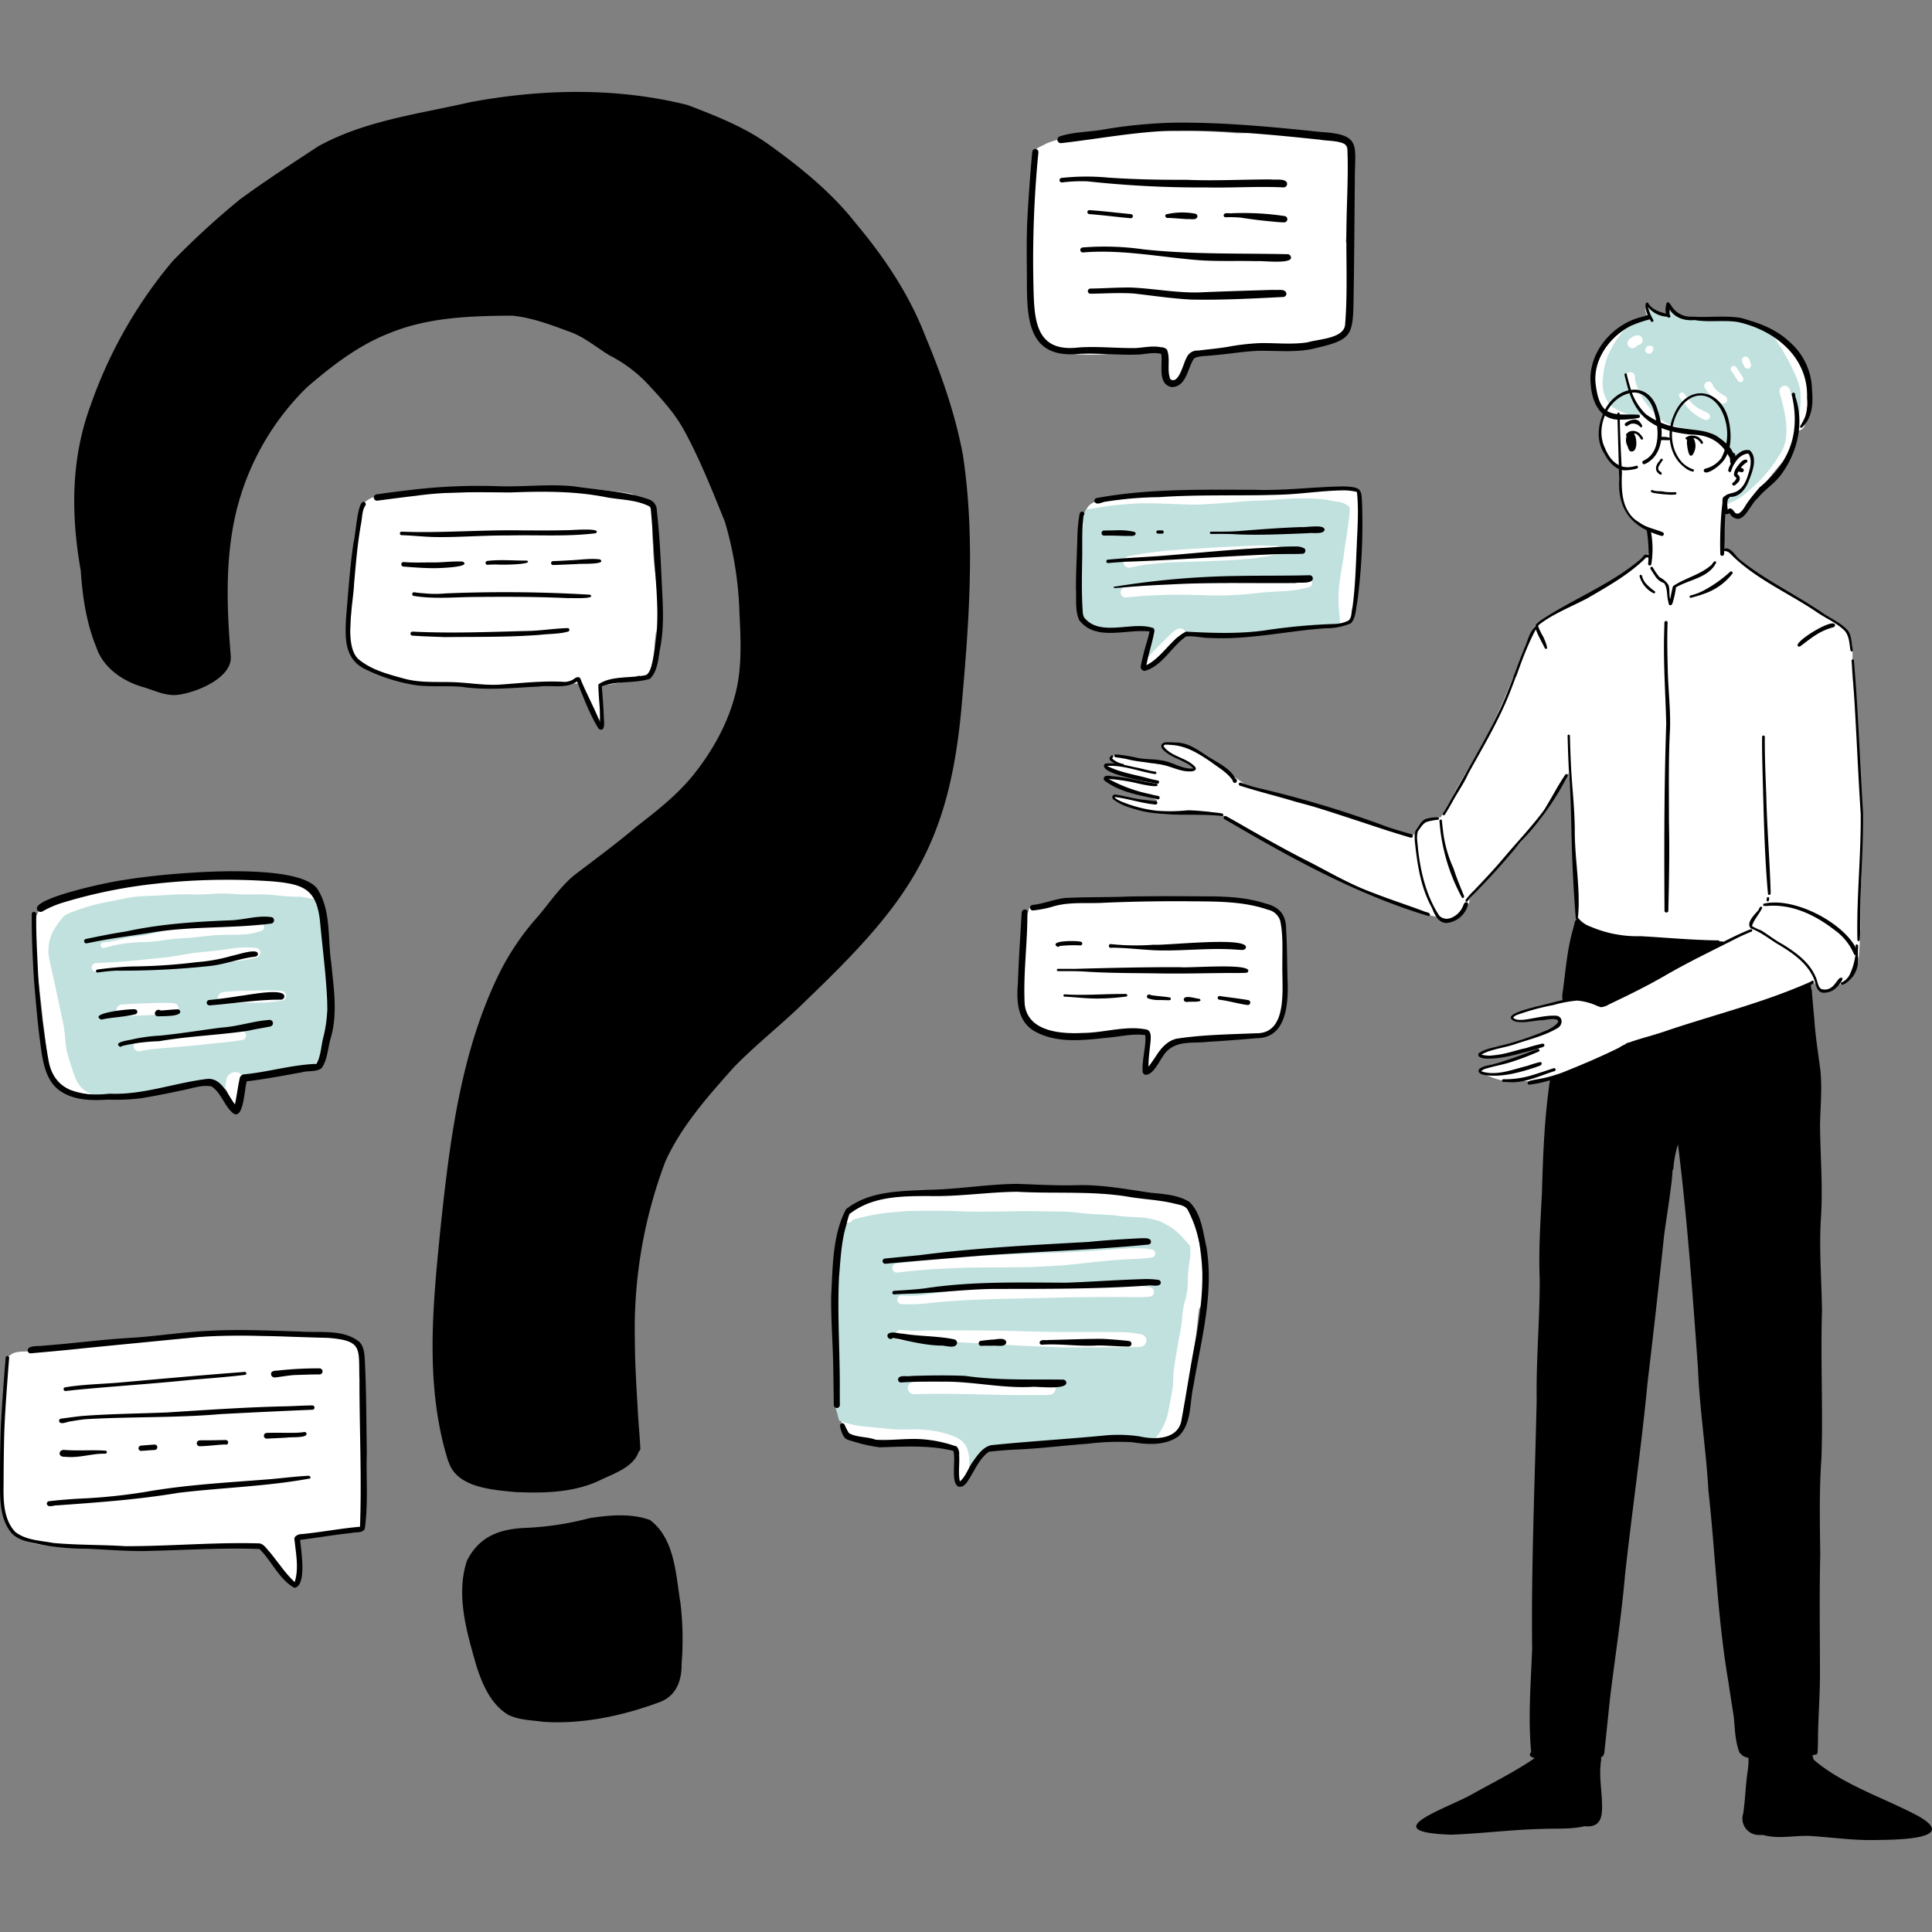 <?xml version="1.0" encoding="UTF-8"?> <svg xmlns="http://www.w3.org/2000/svg" id="Layer_1" data-name="Layer 1" width="500" height="500" viewBox="0 0 500 500"><rect x="0" y="0" width="500" height="500" fill="#808080" stroke="none"/><path d="M349.306,42.663c.513,6.691-.476,13.348-1,20.005a.9.9,0,0,1,.575.707,21.262,21.262,0,0,1,.141,2.742c.6,4.594-.514,9.254-.419,13.828.235,1.456.961,3,.193,4.41-1.918,3.124-5.984,3.977-9.192,4.962a37.9,37.9,0,0,1-6.337,1.083c-2.568-.108-5.437-.3-7.925-.358-3.246-.306-6.365.7-9.574.961-2.634.212-5.168.307-7.618,1.324-.029.066-.057.127-.085.189v0a4.646,4.646,0,0,1-.542,1.216c-1.362,3.138-2.827,6.846-4.65,5.927a1.573,1.573,0,0,1-.806-1.046c-.65-2.671-.626-5.47-1.2-8.155-1.4.1-2.8.169-4.189.2-5.621.316-11.006,1.423-16.6,1.074-3.472-.028-6.921-.961-9.3-3.632a8.313,8.313,0,0,1-2.864-3.972,68.129,68.129,0,0,1-1.941-19.27c.037-4.862,1.243-9.673,1.493-14.516.231-3.416-.287-7,.806-10.3a.735.735,0,0,1-.217-.117c-1.239-1.315,1.9-2.172,2.7-2.771,4.838-1.917,10.228-2.45,15.406-2.812,6.219-1.051,12.476-.523,18.757-.387a139.657,139.657,0,0,1,15.128.537c2.94-.019,5.88-.273,8.811-.155a159.313,159.313,0,0,1,16.188,1.573C348.985,36.576,349.174,39.266,349.306,42.663Z" style="fill:#fff"></path><path d="M352.307,132.366c-.127,2.53.212,5.05.052,7.58-.241,2.238-.429,4.476-.528,6.724a48.819,48.819,0,0,1-.909,6.308c-.142.575-.2,1.447-.415,2.182.386.834-.316,2.252-.438,3.1.019,1.338-.434,2.766-1.908,3.091-2.04.494-4.2.688-6.224,1.1-2.083.085-3.93-.179-5.97-.018-5.569.056-10.907,1.856-16.48,1.743-.816-.014-1.626-.033-2.441-.033a.586.586,0,0,1-.372-.151,47.684,47.684,0,0,1-5.456.113c-.768-.047-1.541-.136-2.3-.226-1.5.594-3.312.325-4.622,1.385a59.109,59.109,0,0,1-6.214,6.9,1.712,1.712,0,0,1-1.579.513c-1.324-.664.382-3.062.533-4.141a21.47,21.47,0,0,0,1.291-5.1c-.42-.292-.783-.711-1.188-1.013a.22.22,0,0,1-.037-.033,80.43,80.43,0,0,1-8.9.57c-3.133-.117-5.093-.659-6.3-1.809a.937.937,0,0,1-.886-.019c-.735-.207-2.482-3.354-1.144-3.477a3.99,3.99,0,0,1,.438.179,24.883,24.883,0,0,1-.292-4.25c-.373-5.1-1.225-10.247-.434-15.373.236-2.436.523-4.952,1.96-7.011,1.352-1.819,3.981-1.625,5.984-2.129a2.082,2.082,0,0,1,1.154.094.661.661,0,0,1,.226.2c5.546-.707,11.086-1.607,16.7-1.541,7.684-.047,15.336.523,23,.151,5.922-.17,11.637-1.173,17.517-1.55C351.558,125.774,352.472,127.027,352.307,132.366Z" style="fill:#fff"></path><path d="M168.992,141.218c.042,5.711,1.531,11.365,1.253,17.066-.174,1.912.043,3.957-.565,5.8-.132,1.328-.264,2.657-.335,3.986a39.241,39.241,0,0,1-.928,5.013,1.118,1.118,0,0,1-.32,1.748,2.477,2.477,0,0,1-2.625,0,1.557,1.557,0,0,1-.2-.028,20.675,20.675,0,0,1-9.9,2.44c.212,2.846-.132,5.706-.136,8.556.056.448-.542.74-.778.3a51.54,51.54,0,0,0-3.128-7.265,13.047,13.047,0,0,0-1.008-2.017,1.647,1.647,0,0,0-.335-.155c-.8.546-2.554-.062-3.435.047-.763-.043-1.531-.09-2.294-.123-2.9,1.357-6.544.594-9.659.669-4.353-.348-8.372.712-12.678.453-3.2.009-6.375-.424-9.555-.707a37.665,37.665,0,0,1-14.62-2.681,9.528,9.528,0,0,1-4.655-2.582.96.96,0,0,1-.749-.25c-3.237-2.563-1.6-7.029-1.588-10.53.179-3.7.419-7.392.669-11.086.688-5.008.33-10.064,1.131-15.053a12.452,12.452,0,0,1,1.329-4.368,7.266,7.266,0,0,1,3.279-1.946.8.8,0,0,1,1.027.457c2.747-.155,5.409-1.008,8.141-1.3,3.619-.33,7.27.019,10.856-.113,7.18-.2,14.365-.825,21.536-.853a100.959,100.959,0,0,1,24.448,1.051c.617.113,1.913.895,1.686,1.517a7.8,7.8,0,0,1,1.866.466c2.389.886,2.422,3.727,2.191,5.862A38.72,38.72,0,0,0,168.992,141.218Z" style="fill:#fff"></path><path d="M82.87,236.909c1.447,10.738,4.707,21.937,1.211,32.58-.768,2.064-.65,4.862-2.544,6.252a2.493,2.493,0,0,1-1.079.368l-.151.084c-.852.947-3.656,1.051-4.621,1.414-3.619.843-7.209,1.814-10.969,1.55a9.859,9.859,0,0,1-1.842-.287,35.174,35.174,0,0,0-.66,5.215v0c-.1,1.046.132,2.883-1.361,2.794-.764-.094-.99-.9-1.117-1.541-.891-3.392-1.625-4.782-4.914-5.649-4.08,2.172-9.023,2.139-13.541,2.657-5.522.443-11.006,2.036-16.561,1.244a59.67,59.67,0,0,1-8.165-2c-2.911-1.588-4.061-4.91-4.3-8.01-.4-3.166-.688-6.351-1.163-9.512-.514-6.337-1.664-12.613-2.074-18.955-.188-3.849-.947-9.3,3.284-11.209a.508.508,0,0,1,.8.373,36.122,36.122,0,0,1,4.307-1.715c8.268-3.011,17.093-3.614,25.786-4.424,10.323-.891,20.933-2.667,31.157-.264a.819.819,0,0,1,.184.094c1.879.075,3.863.273,5.14,1.776a11.554,11.554,0,0,1,2.921,6.653A.741.741,0,0,1,82.87,236.909Z" style="fill:#fff"></path><path d="M93.966,374.287c-.019,3.015.137,6.021-.071,9.022a48.589,48.589,0,0,0-.476,6.248q.029,2.2.005,4.4c.457.725-.377,1.7-1.272,1.9a17.328,17.328,0,0,1-7.6,1.008c-2.61.5-5.286.41-7.835.971a73.615,73.615,0,0,0,.594,7.6c.019,1.121.155,4.664-1.522,4.429-.66-.245-.876-1.032-1.281-1.541a14.41,14.41,0,0,1-2.031-3.19c-.905-1.14-1.941-2.2-2.851-3.317-.56-.579-1.083-1.168-1.573-1.729-9.3.161-18.667.919-27.963.787-6.163.057-12.3-.169-18.445-.5-5.786-.612-15.93.872-19.077-5.031a.841.841,0,0,1-.269-.194C.735,393.26.73,390.636.659,388.3A109.374,109.374,0,0,1,.41,376.586c-.2-5.168.763-10.313.9-15.407,0-3.312-.264-6.671.688-9.884a.592.592,0,0,1,.528-.453c1.474-1.625,5.154-.758,7.147-1.333,2.794-.122,5.489-1.027,8.306-1.051,1.56-.061,3.119-.037,4.679.015,4.617-.58,9.182-1.607,13.866-1.631a149.2,149.2,0,0,0,17.8-1.177c5.927-.467,11.859.131,17.8.1.556.048,3.553.024,6.431.17,1.678-.688,3.68-.5,5.461-.66,2.44-.113,5.112-.188,7.175,1.329a8.158,8.158,0,0,1,2.008,4.066c.056,1.126.659,3.576.164,4.872.114,1.182.17,2.379.274,3.5C93.971,364.119,93.829,369.208,93.966,374.287Z" style="fill:#fff"></path><path d="M310.464,322.055c.2,2.417,2.1,14.945-.141,16.632-.057.438-.113.876-.175,1.314q-1.145,11.484-3.434,22.766c-.58,1.673-.928,10.257-3.647,8.971a13.8,13.8,0,0,1-1.852.787c-2.176.674-4.593-.537-6.78-.179-.965.089-1.771.155-2.619.226-9.3.735-18.648.57-27.944,1.38a39.172,39.172,0,0,0-8.7.933.72.72,0,0,1-.363,0,28.748,28.748,0,0,0-3.92,5.856c-.612.834-.947,3.854-2.421,2.8-.481-.547-.354-1.39-.4-2.078-.236-2.4.056-4.881-.575-7.181-.076-.014-.146-.023-.156-.028-1.9-.066-4.042.283-5.686-.9a41.788,41.788,0,0,1-4.905-.183c-4.363-.118-8.773.565-13.089-.3a2.238,2.238,0,0,1-.862-.42h0a2.033,2.033,0,0,1-.749-.141,5.265,5.265,0,0,1-1.682-1.018c-.028-.009-.061-.018-.089-.028-2.328-1.211-2.968-4.1-3.034-6.516-.151-3.029-1.037-6.064-.4-9.084-.169-.353.184-.857.575-.692a.175.175,0,0,1,.042.023c-.084-1.719-.155-3.439-.24-5.159a176.07,176.07,0,0,1,.08-26.186c.471-3.5-.169-8.005,3.171-10.215a0,0,0,0,1,0,0,2.255,2.255,0,0,1,.523-.372,4.6,4.6,0,0,1,1.234-.777,25.352,25.352,0,0,1,3.642-1.381c7.718-3.015,16.043-2.751,24.184-2.666,12.726-.462,25.475-.391,38.182.41,6.083.65,12.41.353,18.248,2.365,1.489.575,1.724,1.507,1.192,2.082a2.118,2.118,0,0,1,.212.278A33.3,33.3,0,0,1,310.464,322.055Z" style="fill:#fff"></path><path d="M332.646,244.636a48.96,48.96,0,0,1-.575,11.157c-.094.768-.014,1.865-.108,2.874.626.523.075,1.71.018,2.426-.353.952-.033,2.266-.951,2.9a.88.88,0,0,1-.5.132.2.2,0,0,1-.019.043v0l-.014.1c.132,2.314-2.252,3.1-4.146,3.341a94.755,94.755,0,0,0-10.936.471c-3.044.221-6.059,1.117-9.117.815a.538.538,0,0,1-.89.24.553.553,0,0,1-.156-.3,8.886,8.886,0,0,0-3.981,1.837,8.685,8.685,0,0,0-2.2,3.053c-.589.858-.82,3.558-2.309,2.7-.782-.688-.315-1.814-.188-2.69a47.676,47.676,0,0,0,.674-5.089c.089-1.022-.971-1.672-1.861-2.195a6.567,6.567,0,0,0-1.353.146,132.556,132.556,0,0,1-13.941.843c-4.019.085-7.849-.1-10.742-1.22a.877.877,0,0,1-.142-.042,2.246,2.246,0,0,1-.782-.359s-.009,0-.009-.009c-3.454-1.71-5.211-5.074-3.684-11.487.1-1.545-.1-3.086-.076-4.631a.563.563,0,0,1,.349-.457c-.363-4.594-.73-9.329,1.253-13.564a.218.218,0,0,1-.023-.08.731.731,0,0,1,.626-.726.481.481,0,0,1,.269-.024,131.511,131.511,0,0,1,14.129-2.318c5.692-.15,11.379.033,17.07-.052,1.758.18,24.312-1.074,26.941,1.357a1.985,1.985,0,0,1,.645.132A15.18,15.18,0,0,1,330.266,236C332.622,238.087,332.382,241.734,332.646,244.636Z" style="fill:#fff"></path><path d="M481.652,210.572a.415.415,0,0,1,.066.306c-.019.17-.038.335-.057.5,0,.25.009.5.014.745.175,1.225.58,6.916-.226,9.06.071,2.125.174,4.25.226,6.365-.184,3.435-.179,6.935-.231,10.361.08,3.392-.174,6.9-.424,10.238a4.413,4.413,0,0,1-.183,1.262.935.935,0,0,1-1.056.665c-.631,2.158-1.875,4.73-4.283,4.777a3.306,3.306,0,0,1-4.64.778c-.707-.335-1.032-1.117-1.682-1.48-4.674,1.673-9.353,3.487-13.937,5.47-.829.174-2.742,1.47-3.779,1.329-.042.019-.089.037-.132.056a272.221,272.221,0,0,1-27.218,8.081.737.737,0,0,1-.457.636c-6.836,3.128-13.649,7.076-21.032,8.447a.588.588,0,0,1-.075.038,14.346,14.346,0,0,1-7.459,1.625,3.327,3.327,0,0,1-1.13-.278.519.519,0,0,1-.575-.174,17.58,17.58,0,0,1-3.694.372,15.052,15.052,0,0,1-4.123-1.149,3.173,3.173,0,0,1-1.3-.763.744.744,0,0,1-.7-.137.481.481,0,0,1-.433-.372.529.529,0,0,1,.174-.547c1.145-.952,2.733-1.126,4.1-1.649,3.5-.933,7.133-1.625,10.37-3.251.16-.5.617-.848.876-1.286a83.8,83.8,0,0,1-14.309,2.751.526.526,0,0,1-.716-.259c-.858-1.036,3.929-1.606,4.485-1.993a88.96,88.96,0,0,0,14.7-5.743c-.009,0-.014,0-.023,0s-.014,0-.019,0a.187.187,0,0,1,.057-.033,3.052,3.052,0,0,0,.654-1.46c-1.281-.646-2.949-.047-4.381-.311-2.427.024-4.891,1.159-7.247.528a.8.8,0,0,1,.1-1.513,1.123,1.123,0,0,1,.6-.028,6.543,6.543,0,0,1,2.436-.872c1.612-.461,3.228-.867,4.839-1.347a27.141,27.141,0,0,0,3.03-.985,42.132,42.132,0,0,1,4.8-1.032,8.749,8.749,0,0,1,3.877.679c.806.278,1.668.4,2.492.626a.76.76,0,0,1,.674.043.525.525,0,0,1,.1.08,6.952,6.952,0,0,0,3.039-.712c2.624-1.286,5.14-2.793,7.736-4.16,6.182-3.463,12.622-6.506,18.431-10.582a1.2,1.2,0,0,1-.956-.768,38.1,38.1,0,0,0-4.721-.113c-3.943.236-7.557.434-11.388.372-4.786-.556-9.913-.174-14.172-2.445a1.088,1.088,0,0,1-1.277.872,4.819,4.819,0,0,1-2.845-2.083c-.834-1.366-.406-3.345-.457-4.758-.113-2.634-.363-5.329-.382-7.944-.118-8.019-.881-15.995-1.423-23.986-.122-1.126-.268-2.248-.41-3.369-2.4,3.925-4.57,7.981-7.26,11.732-3.119,3.661-5.956,7.665-9.805,10.586-2.478,3.214-5.3,6.158-8,9.169a6.383,6.383,0,0,1-.655,1.206,2.093,2.093,0,0,1-.358,1.475c-.852,1.927-3.01,3.755-5.2,3.665a9.882,9.882,0,0,1-1.753-.438,1,1,0,0,1-.471-.023,73.013,73.013,0,0,1-16.551-5.579c-2.394-1.069-5.47-1.889-7.6-3.514a.792.792,0,0,1-.165-.062c-.391-.235-.787-.471-1.183-.7a1.113,1.113,0,0,1-.956-.4c-.1-.038-.193-.071-.292-.109-.339-.141-.749-.315-.867-.687-6.262-3.468-12.773-6.352-19.148-9.607-4.725-3.736-10.266-7.609-16.518-6.559-.288.269-.933.2-1.286.307a59.477,59.477,0,0,1-7.873.113,37.874,37.874,0,0,1-8.231-2.2c-1.258-.367-2.794-.683-3.619-1.8a.468.468,0,0,1,.241-.561.39.39,0,0,1,.414.024c1.178-.231,3.784.989,4.655.9a21.968,21.968,0,0,0,5.875.41,2.287,2.287,0,0,1,.1-.259c0-.009,0-.014,0-.023a45.215,45.215,0,0,0-8.4-3.02,13.6,13.6,0,0,1-3.958-1.866.523.523,0,0,1-.66-.471.476.476,0,0,1,.151-.382.016.016,0,0,1,0-.014.364.364,0,0,1,.395-.165.453.453,0,0,1,.311.113,95.563,95.563,0,0,1,9.838,1.046c-1.126-.391-2.294-.655-3.425-1.112a21.2,21.2,0,0,0-2.6-1.074,19.972,19.972,0,0,1-4.245-1.366.365.365,0,0,1-.113-.066c-.01,0-.019-.015-.028-.019a.552.552,0,0,1,.424-.994c1.027.113,2.059.169,3.1.23a11.747,11.747,0,0,1-1.828-1.008l-.089-.028a.752.752,0,0,1-.467-.481v0a.392.392,0,0,1,.094-.632.756.756,0,0,1,.853-.287,19.143,19.143,0,0,0,3.331.711,26.883,26.883,0,0,1,5.159,1.225h0a35.13,35.13,0,0,1,5.418.853c1.324.061,2.464.895,3.736,1.032a5.876,5.876,0,0,0,2.7-.09.934.934,0,0,0-.123-.273,23.8,23.8,0,0,0-3.152-2.294c-1.187-.684-2.487-.886-3.463-1.861-.607-.585-1.776-1.155-1.616-2.135a.43.43,0,0,1,.679-.1.721.721,0,0,1,.108-.01c1.414-.372,2.912.241,4.231.594a21.989,21.989,0,0,1,3.977,1.47,24.89,24.89,0,0,1,7.1,4.584,7.186,7.186,0,0,1,.81.518.681.681,0,0,1,.6.448c.561.438,1.112.9,1.7,1.267a21.4,21.4,0,0,1,2.323,1.706c4.876,1.837,10.148,2.478,14.954,4.542,7.025,2.586,14.2,4.678,21.3,7.048a27.5,27.5,0,0,0,5.126,1.225c.787.1,1.5-.019,2.219.066a1.1,1.1,0,0,1,.306-.462c1.31-1.884,3.086-3.778,5.489-4.009a3.191,3.191,0,0,1,1.056-.028c.07-.095.15-.179.221-.264,2.459-4.156,4.514-8.5,7.157-12.542a156.033,156.033,0,0,0,11.256-23.105,1.018,1.018,0,0,1,1.027-.6c.669-1.909,1.3-3.826,1.964-5.739,1.084-2.163,1.117-4.688,2.493-6.733a1.732,1.732,0,0,1,1.281-1.135c.613-.9,2.073-1.371,2.888-1.96,3.831-2.851,8.528-4.038,12.458-6.681,2.925-1.324,5.281-3.458,7.816-5.315.754-.461,1.5-.871,2.233-1.338a.644.644,0,0,1,.467-.07,10.276,10.276,0,0,0,.862-1.018c.118-.787.744-1.7,1.625-1.5.5-2.116.146-4.34.194-6.4-.01-.028-.015-.056-.024-.089-3.322-1.145-5.607-4.457-6.737-7.67-1.127-2.757-.933-5.956-.773-8.886-3.02-1.376-4.815-4.961-5.31-8.151-.137-2.106.73-4.2,1.347-6.182a1.186,1.186,0,0,1,.081-.155,8.443,8.443,0,0,1-2.757-3.8c-1.432-2.794-.556-6.116.344-8.952.688-2.238,2.309-3.991,3.515-5.955a9.988,9.988,0,0,1,4.679-2.86c1.8-.693,3.594-1.56,5.451-2.088-.7-1.281-1.093-2.855-.052-3.161.716-.108.919.391,1.06.956a15.964,15.964,0,0,0,2.252,1.522,5.523,5.523,0,0,0,.886.3,5.253,5.253,0,0,0,.758.156.84.84,0,0,1,.406-.651,1.761,1.761,0,0,1,.226-1.074.514.514,0,0,1,.82.217,4.364,4.364,0,0,0,2.219,1.592c.2.048.4.1.6.156,2.464.532,5.522-.358,7.911-.127a25.7,25.7,0,0,1,8.617,1.46c.989.109,1.974.255,2.954.457a11.158,11.158,0,0,1,5.955,4.354,10.928,10.928,0,0,1,3.006,3.171c3.421,3.58,5.075,8.862,3.534,13.62-.146,1.739.052,3.647-.857,5.216a1.865,1.865,0,0,1-1.7.924,21.443,21.443,0,0,1-3.567,7.858,62.218,62.218,0,0,0-5.008,6.168c-1.607,1.7-3.482,3.274-4.688,5.281-.7,1.8-2.5,3.016-4.146,1.527a1.392,1.392,0,0,1-2.153-.146c.061,2.3.051,4.8.122,7.034a18.332,18.332,0,0,0,.25,2.775,2.805,2.805,0,0,1,1.277.236c.928.193,1.446,1.154,1.837,1.894.127.146.254.292.391.433,1.55,1.145,3.067,2.346,4.65,3.44,2.5,1.79,5.174,3.265,7.779,4.876a19.46,19.46,0,0,1,1.616,1.131c.895.494,1.8.975,2.723,1.427.391.278.787.561,1.183.834a5.807,5.807,0,0,1,1.541,1.07c1.762,1.211,3.557,2.388,5.375,3.486.3.24.6.471.914.7a.576.576,0,0,1,.368.142,6.314,6.314,0,0,0,1.362.838c3.189,2.808,2.393,7.355,2.346,11.124.283,4.924,1.164,9.894,1.338,14.813.556,4.6.438,9.131.7,13.7.076,2.177.533,4.363.264,6.535C481.637,209.276,481.642,209.926,481.652,210.572Z" style="fill:#fff"></path><path d="M449.433,133.124q.336-.119.662-.27a17.407,17.407,0,0,0,1.576-.836c-.628.742-1.242,1.25-1.779,1.25A.8.8,0,0,1,449.433,133.124Z" style="fill:#c1e1de"></path><path d="M423.713,86.777a3.663,3.663,0,0,0-2.106,1.1,1.3,1.3,0,0,0-.1,1.809,1.324,1.324,0,0,0,.975.424,1.2,1.2,0,0,0,.839-.325c.108-.1.217-.2.33-.3l.132-.089a.981.981,0,0,1,.16-.085,1.275,1.275,0,0,0-.09-2.544A1.334,1.334,0,0,0,423.713,86.777Zm3.157,2.69a1.2,1.2,0,0,0-.82.443,1.007,1.007,0,0,0-.231.839.991.991,0,0,0,.4.608.954.954,0,0,0,.537.169,1.029,1.029,0,0,0,.811-.419,1.4,1.4,0,0,0,.278-.806.613.613,0,0,0-.061-.5.6.6,0,0,0-.462-.264,1.263,1.263,0,0,0-.394-.067Zm24.584,2.87a.963.963,0,0,0-.612,1.211c.179.452.372.895.594,1.328a.937.937,0,0,0,.838.523.912.912,0,0,0,.391-.089.936.936,0,0,0,.434-1.225c-.014-.033-.029-.062-.038-.09a.218.218,0,0,1-.009-.023c-.137-.34-.259-.684-.382-1.023a.99.99,0,0,0-.919-.659A.931.931,0,0,0,451.454,92.337ZM448.3,94.8a.794.794,0,0,0-.282,1.088c.593.872,1.173,1.753,1.762,2.629a.821.821,0,0,0,.674.382.742.742,0,0,0,.372-.1.774.774,0,0,0,.273-1.051c-.537-.909-1.117-1.79-1.71-2.666a.846.846,0,0,0-.693-.387A.77.77,0,0,0,448.3,94.8Zm-6.558,4.052a1.126,1.126,0,0,0-.57,1.456.9.9,0,0,0,.16.263,8.366,8.366,0,0,0,.891,1.145,10.567,10.567,0,0,0,1.884,1.725c.391.273.787.546,1.173.824a1.082,1.082,0,0,0,.641.208,1.063,1.063,0,0,0,.928-.533,1.074,1.074,0,0,0-.4-1.451,10.989,10.989,0,0,1-1.136-.655c-.221-.146-.438-.306-.65-.471a11.82,11.82,0,0,1-.867-.867c.033.033.062.066.09.094a4.987,4.987,0,0,1-.368-.466c-.08-.132-.16-.259-.235-.391,0,0-.005-.01-.005-.014a1.365,1.365,0,0,0-.08-.3,1.121,1.121,0,0,0-1.456-.57Zm-6.907,2.9a.779.779,0,0,0-.132,1.079,28.691,28.691,0,0,0,1.974,2.549,11.282,11.282,0,0,0,2.167,1.993,16.677,16.677,0,0,0,2.356,1.272.9.9,0,0,0,.363.076.991.991,0,0,0,.895-.594.976.976,0,0,0-.523-1.258l-.612-.3.113.057c-.443-.217-.886-.429-1.329-.641a.4.4,0,0,1,.061.033c-.32-.165-.631-.33-.932-.523-.269-.188-.533-.391-.787-.6-.4-.367-.768-.754-1.131-1.154-.5-.6-.961-1.216-1.4-1.847a.719.719,0,0,0-.6-.292A.782.782,0,0,0,434.837,101.75Zm11.977,27.2c.593-.943,1.795-.811,2.7-1.183,2.7-1.809,5.145-8.5,2.318-10.921a3.6,3.6,0,0,0-2,.245,1.136,1.136,0,0,1-.052.113c-.033.594-.641,1.1-1.159.839a.548.548,0,0,1-.928-.4c.037-.085.084-.165.127-.245-.151-.2-.273-.424-.419-.608-.938-.952-1.909-1.922-2.893-2.789-.839-.415-2.493-.716-1.508-1.96-.066-.024-.137-.043-.137-.047-2.252-.438-4.56-.641-6.845-.957a.983.983,0,0,0-.25-.122c-.452-.137-.9-.292-1.362-.41a22.024,22.024,0,0,1-2.549-.74c-.311-.132-.612-.278-.914-.443a9.824,9.824,0,0,1-.9-.612,16.729,16.729,0,0,1-1.4-1.3l.118.118a36.926,36.926,0,0,1-3.086-3.548,15.822,15.822,0,0,1-.909-1.456c0,.005,0,.015,0,.019a.21.21,0,0,1-.015-.033.2.2,0,0,1-.018-.033l-.043-.07a.121.121,0,0,1,.024.033,20.78,20.78,0,0,1-.938-2.069c.019.043.038.09.057.137a18.011,18.011,0,0,1-.589-1.847c0-.009,0-.014,0-.019s0,.01,0,.019v.009c-.043-.2-.08-.395-.109-.593-.014-.156-.023-.311-.023-.467a1.193,1.193,0,1,0-2.38-.08,11.11,11.11,0,0,0,.74,3.251,22.643,22.643,0,0,0,1.414,3.345,16.716,16.716,0,0,0,1.908,2.879c.047.061.1.118.146.179a4.722,4.722,0,0,1-.509.353,5.553,5.553,0,0,1-.872.509c-.311-.122-.626-.24-.942-.358-.7-.245-1.4-.48-2.1-.749a21.706,21.706,0,0,1-2.591-1.22c-.25-.156-.485-.325-.721-.5-.179-.156-.344-.316-.509-.486-.183-.216-.362-.438-.532-.669-.179-.282-.349-.57-.509-.867-.009-.018-.019-.042-.028-.061.009.019.019.043.028.061-.009-.018-.023-.042-.033-.061a11.289,11.289,0,0,1-.443-1.1v0c0-.014-.009-.028-.014-.047a12.275,12.275,0,0,1-.3-1.225,10.7,10.7,0,0,1-.113-1.159v.038c0-.09,0-.179,0-.269a19.464,19.464,0,0,1,.193-2.572v0c0-.028,0-.061.009-.094a.259.259,0,0,0,.01-.061c0-.005,0-.01,0-.019v0a.027.027,0,0,1,0-.019l0,.009a.216.216,0,0,0,0-.032v0a.018.018,0,0,0,0-.015v-.014a26.093,26.093,0,0,1,.725-3.331,19.346,19.346,0,0,1,.768-1.917,31.746,31.746,0,0,1,2.017-3.557,19.287,19.287,0,0,1,1.5-1.9.916.916,0,0,0,.2-.354q.834-.564,1.7-1.074c1.479-.768,3.067-1.328,4.561-2.087a7.711,7.711,0,0,1-.481-2,.785.785,0,0,1,1.06-.745,5.741,5.741,0,0,0,2.234,1.918c.631-.542,1.6-.118,2.285.122a9.138,9.138,0,0,0,.136-1.244.491.491,0,0,1,.947.184.913.913,0,0,1,.095.08c.532.17,1.22,1.112,1.625,1.32a11.117,11.117,0,0,0,1.527.636.308.308,0,0,1,.094-.015c3.939-.094,7.877-.636,11.816-.424,1.48.212,3.034.354,4.481.627.48.16,1.211.189,1.526.556.3.146.585.316.848.476A21.408,21.408,0,0,0,458.72,86.7h.014c.052.028.108.061.16.09a1.383,1.383,0,0,0,.193.381c.17.24.339.481.5.721a.16.16,0,0,0,.024.038l.028.042s-.009-.014-.014-.019.009.014.014.019c.5.778.994,1.56,1.5,2.337v0c.245.387.453.8.674,1.2q.438.777.867,1.55c.429.758.791,1.555,1.2,2.323l-.071-.156c.278.6.556,1.2.839,1.8.245.528.433,1.089.655,1.63-.019-.056-.038-.108-.052-.165a16.776,16.776,0,0,1,.49,1.72c.094.518.169,1.041.221,1.569.047.726.038,1.451.038,2.177-.024.626-.071,1.244-.146,1.861,0,.019,0,.033,0,.047,0-.014,0-.028,0-.047,0,.023,0,.042,0,.061-.1.613-.221,1.216-.363,1.814-.122.452-.249.9-.391,1.348-.028-.212-.061-.42-.085-.627s-.047-.434-.094-.65c-.118-.6-.221-1.2-.372-1.8.014.061.028.117.042.179-.141-.575-.287-1.145-.428-1.72.014.057.028.118.042.174-.316-1.267-.688-2.525-1.018-3.788a1.37,1.37,0,0,0-2.61.834q.333,1.258.688,2.516l-.028-.118c.056.236.118.471.174.707l-.042-.17a35.592,35.592,0,0,1,.744,3.845c-.005-.061-.014-.122-.019-.188a28.37,28.37,0,0,1,.236,3.463c-.014.574-.057,1.144-.123,1.719-.061.368-.132.731-.216,1.089a12.7,12.7,0,0,1-.406,1.248c-.146.353-.31.707-.485,1.051-.49.871-1.041,1.7-1.578,2.539-.179.259-.358.509-.542.768s-.358.542-.561.792c-.443.556-.9,1.107-1.347,1.658-.551.622-1.089,1.272-1.682,1.847-1.107,1.07-2.205,2.149-3.392,3.133-.566.443-1.131.881-1.73,1.282-.442.273-.89.528-1.352.763-.231.113-.461.217-.692.335.028-.015.051-.029.08-.043-.551.255-1.112.485-1.654.763-.094.048-.184.1-.278.147A2.313,2.313,0,0,1,446.814,128.95Z" style="fill:#c1e1de"></path><path d="M414.973,96.633h0Z" style="fill:#c1e1de"></path><path d="M414.973,96.634h0Z" style="fill:#c1e1de"></path><path d="M423.713,89.436h0c-.014.009-.023.018-.037.028A.156.156,0,0,1,423.713,89.436Z" style="fill:#c1e1de"></path><path d="M423.717,89.431l0,.005Z" style="fill:#c1e1de"></path><path d="M423.76,89.4c-.014.009-.027.022-.041.032A.271.271,0,0,1,423.76,89.4Z" style="fill:#c1e1de"></path><path d="M414.973,96.635h0Z" style="fill:#c1e1de"></path><path d="M414.972,96.636h0Z" style="fill:#c1e1de"></path><path d="M414.972,96.637h0Z" style="fill:#c1e1de"></path><path d="M414.972,96.639h0Z" style="fill:#c1e1de"></path><path d="M414.971,96.64h0Z" style="fill:#c1e1de"></path><path d="M414.96,96.718l0,.012,0,.01A.1.1,0,0,1,414.96,96.718Z" style="fill:#c1e1de"></path><path d="M414.961,96.707v0Z" style="fill:#c1e1de"></path><polygon points="414.972 96.642 414.971 96.649 414.971 96.651 414.972 96.642" style="fill:#c1e1de"></polygon><path d="M417.1,105.142a.717.717,0,0,0,.066.051A.363.363,0,0,1,417.1,105.142Z" style="fill:#c1e1de"></path><path d="M411.964,96.849a13.894,13.894,0,0,1,1.1-3.484c-.141.459-.267.923-.383,1.388a25.941,25.941,0,0,0-.73,4.057A7.4,7.4,0,0,1,411.964,96.849Z" style="fill:#c1e1de"></path><path d="M415.752,93.09c-.009.028-.014.056-.023.08C415.734,93.146,415.743,93.118,415.752,93.09Z" style="fill:#c1e1de"></path><path d="M431.866,109.783a.966.966,0,0,1,.1.047C431.931,109.816,431.9,109.8,431.866,109.783Z" style="fill:#c1e1de"></path><path d="M296.257,143.205c-.612.075-1.215.2-1.823.311-.848.15-1.691.3-2.535.471a1.473,1.473,0,0,0,.3,2.916,1.419,1.419,0,0,0,.282-.028c1.32-.283,2.648-.514,3.972-.749,1.456-.127,2.9-.3,4.349-.443.344-.038.683-.047,1.022-.066.924-.038,1.847-.08,2.771-.118,2.478-.108,4.961-.151,7.444-.254,3.029-.123,6.073-.2,9.1-.448q1.455-.128,2.912-.25c.7-.061,1.389-.179,2.077-.278,1.593-.221,3.162-.546,4.721-.923a1.017,1.017,0,0,0-.132-2.012c-1.13-.085-2.257-.132-3.392-.155-.985-.024-1.974.028-2.964.052-1.78.042-3.561.15-5.347.23-3.044.142-6.083.321-9.126.5-1.414.084-2.832.164-4.245.273l-3.247.254c-.579.047-1.168.071-1.743.151l.2-.028C299.32,142.8,297.789,143.012,296.257,143.205Zm3.162,8.155c-.9.057-1.795.123-2.695.179-.782.047-1.569.128-2.351.193-1.065.085-2.134.175-3.2.274a1.309,1.309,0,0,0,.169,2.61c.043,0,.09-.005.132-.009,1.838-.18,3.685-.326,5.527-.467-.057,0-.118.005-.179.005,1.668-.047,3.331-.123,5-.2.871-.028,1.752-.024,2.629-.019.457,0,.919,0,1.375,0,1.273-.01,2.545.042,3.812.061,1.239.019,2.483.066,3.722.1,1.263.042,2.535,0,3.8-.005h-.07c.589,0,1.182-.042,1.771-.071s1.211-.037,1.809-.085c1.122-.094,2.248-.174,3.36-.3l.155-.014h-.038a.649.649,0,0,1-.1.009c.127-.014.254-.023.376-.037-.028,0-.051,0-.08.009.029,0,.052,0,.08-.009l.132-.015-.132.015c.062-.01.123-.015.184-.019.844-.09,1.682-.165,2.521-.264.867-.047,1.738-.137,2.605-.184,1.018-.047,2.036-.089,3.053-.174,1.042-.085,2.088-.165,3.115-.349.98-.179,1.946-.4,2.911-.655a1.107,1.107,0,0,0,.745-1.248,1.122,1.122,0,0,0-.99-.9,21.474,21.474,0,0,0-3.114-.2h-.089c.018,0,.037,0,.056,0-.047,0-.1,0-.146,0h-.014c-1.159.033-2.313.085-3.472.151a.273.273,0,0,1-.057,0,.273.273,0,0,0,.057,0h.108c-.914.047-1.838.084-2.747.16l0,0-.136.014s.01,0,.014,0l-.207.014c.066,0,.132,0,.193-.01-.8.057-1.6.1-2.4.189-.876.1-1.753.193-2.629.287a.5.5,0,0,1-.08.01H323.9a.157.157,0,0,1-.043,0,.054.054,0,0,1-.028,0c-.023,0-.047,0-.066.009s-.023,0-.038,0a.091.091,0,0,1,.033,0h-.014c-.019,0-.042,0-.066.01-.532.042-1.064.094-1.6.141s-1.064.118-1.592.142c-1.136.051-2.266.1-3.4.174h.217c-.872,0-1.753.019-2.625.033.052,0,.1,0,.151,0-.414,0-.824.01-1.239.019.071,0,.146,0,.217,0-1.112,0-2.224-.014-3.336-.023-.928-.005-1.852.033-2.78.052-1.979.042-3.957.15-5.941.245a.088.088,0,0,1,.033,0,.317.317,0,0,0-.066,0h-.042C300.927,151.233,300.173,151.308,299.419,151.36Zm-2.017,17.1c.274-1.95.405-3.962.782-5.913a20.188,20.188,0,0,0-4,.255,24.653,24.653,0,0,1-3.336.282c-3.547-.051-7.6-.24-10.313-2.779-.952-1.1-1.041-2.7-1.235-4.062a33.8,33.8,0,0,1-.523-8.7c.048-3.255.82-6.436,1.188-9.658.174-.7.287-1.48.414-2.276a.512.512,0,0,1-.188-.636,5.847,5.847,0,0,1,1.074-3.133c.019-.005.038-.005.052-.01q1.767-.274,3.534-.556c1.031-.16,2.063-.353,3.1-.466,2.38-.259,4.764-.419,7.157-.556.919,0,1.833,0,2.747,0,1.409,0,2.817.08,4.226.123,1.475.042,2.95.113,4.424.16h0a.847.847,0,0,1,.113,0v0a47.79,47.79,0,0,0,4.788,0c1.56-.108,3.119-.2,4.679-.306,1.206-.085,2.407-.175,3.609-.283,1.027-.094,2.059-.217,3.086-.268,2.3-.109,4.6-.142,6.9-.321,2.191-.169,4.373-.363,6.578-.367a58.484,58.484,0,0,1,6.167.216c1.239.179,2.455.476,3.7.641l-.335-.042c.17.023.335.042.5.066a.308.308,0,0,0-.071-.014c.056,0,.108.014.165.023h0l0,0a6.346,6.346,0,0,1,.782.151c.222.075.443.155.66.249q.36.177.707.382c.127.089.249.184.377.278.08.075.16.146.24.226.042.047.08.1.122.151.01.023.014.047.024.075.014.08.028.165.038.25,0,.16.009.316,0,.476-.08,1.239-.278,2.478-.428,3.717-.165,1.362-.363,2.728-.6,4.08-.028.175-.061.344-.089.519.014-.076.028-.156.042-.231-.3,1.729-.443,3.482-.73,5.215-.429,2.351-.825,4.7-1.056,7.082a37.74,37.74,0,0,0,.245,7.321c.038.768.062,1.532.062,2.3-1.145.085-2.4.057-3.435.029-.8-.019-1.475-.043-1.847-.01-6.078.528-12.028,1.659-18.144,1.9-4,.108-8.024,1.126-12,.593-.848-.113-1.72-.344-2.545-.428a4.251,4.251,0,0,1-1.9-.359,1.647,1.647,0,0,0-1-1.093,1.572,1.572,0,0,0-1.215.052,2.546,2.546,0,0,0-.5.255,10.209,10.209,0,0,0-1.361,1.182c-.434.42-.862.839-1.286,1.263-.75.749-1.5,1.493-2.238,2.252-.773.8-1.522,1.6-2.271,2.412-.219.239-.431.484-.64.733C296.676,170.045,297.173,169.2,297.4,168.458Z" style="fill:#c1e1de"></path><path d="M306.623,130.526h0Z" style="fill:#c1e1de"></path><path d="M329.152,149.912h0Z" style="fill:#c1e1de"></path><path d="M306.615,130.524h0Z" style="fill:#c1e1de"></path><path d="M346.177,129.841l.047.006Z" style="fill:#c1e1de"></path><path d="M324.048,153.63a.164.164,0,0,1-.046,0Z" style="fill:#c1e1de"></path><path d="M301.712,151.208h0Z" style="fill:#c1e1de"></path><path d="M306.607,130.525h0Z" style="fill:#c1e1de"></path><path d="M346.393,129.87h0a.137.137,0,0,1,.034,0Z" style="fill:#c1e1de"></path><path d="M295.075,130.246c-.062,0-.118,0-.179,0C294.957,130.246,295.013,130.246,295.075,130.246Z" style="fill:#c1e1de"></path><path d="M346.4,129.872l-.017,0c.012,0,.024,0,.038,0h.008s.014,0,.019,0C346.433,129.875,346.417,129.874,346.4,129.872Z" style="fill:#c1e1de"></path><path d="M346.425,129.873h0Z" style="fill:#c1e1de"></path><polygon points="346.383 129.87 346.378 129.869 346.384 129.87 346.383 129.87" style="fill:#c1e1de"></polygon><path d="M251.517,325.175c-1.314.08-2.629.207-3.943.32q-4.212.36-8.429.74c-1.046.08-2.083.212-3.119.32-1.362.142-2.723.288-4.085.448a1.173,1.173,0,0,0,.207,2.332c.052,0,.1,0,.156-.009,2.351-.283,4.711-.5,7.072-.721-.052,0-.1.009-.16.009,2.167-.16,4.344-.226,6.506-.391l-.169.014q2.2-.078,4.419-.165c1.1-.042,2.195-.047,3.3-.051,1.187,0,2.37-.01,3.557-.019,1.409-.01,2.827.009,4.231-.029h0c.056,0,.113,0,.174,0-.042,0-.085,0-.122,0h0c.655,0,1.309-.014,1.974-.018h-.231c.108,0,.217,0,.33,0-.029,0-.052,0-.076,0,.127,0,.255,0,.382,0h-.231c2.351-.019,4.693-.08,7.039-.207,1.324-.076,2.643-.156,3.967-.231,1.117-.062,2.243-.2,3.364-.311a.014.014,0,0,0-.009,0,.207.207,0,0,1,.023,0h.014a.614.614,0,0,1,.1-.01c-.028.005-.051.005-.075.01l.137-.014h.009s.009,0,.019,0a.017.017,0,0,0-.01,0,.017.017,0,0,1,.01,0h.033a.035.035,0,0,0,.019,0l0,0,.146-.014h-.009c.127-.01.259-.024.391-.033h-.01c.029,0,.061,0,.094-.01s.076,0,.113-.009H278.6c.419-.038.838-.094,1.258-.141q2.424-.269,4.848-.519c1.432-.146,2.864-.306,4.3-.4,1.527-.1,3.049-.17,4.575-.236a45.257,45.257,0,0,0,4.514-.391,1.046,1.046,0,0,0-.038-2.073c-.641-.108-1.291-.207-1.941-.259-.688-.052-1.362-.071-2.054-.08-1.136-.01-2.276.056-3.411.132-2.7.179-5.4.386-8.109.579l.2-.014-.377.028c.033,0,.066,0,.1-.009-.047,0-.09,0-.132.009h-.052c-.033,0-.061,0-.089.01h-.024c-2.62.179-5.234.306-7.849.424-1.418.066-2.846.066-4.269.117-1.484.052-2.968.128-4.452.18q-4.756.155-9.5.424c.07,0,.141,0,.212,0C254.712,324.944,253.115,325.081,251.517,325.175Zm-19.289,11.119a1.114,1.114,0,0,0,1.032,1.183q1.2.071,2.417.07c.73,0,1.461-.019,2.186-.07,1.47-.1,2.931-.274,4.4-.425,1.324-.136,2.653-.235,3.981-.325,1.513-.1,3.025-.221,4.542-.287q4.608-.2,9.221-.311,4.65-.107,9.305-.2c3.105-.066,6.2-.16,9.305-.193q4.9-.057,9.8-.08c1.461,0,2.926.028,4.387.042a40.216,40.216,0,0,0,4.707-.127,1.213,1.213,0,0,0,.164-2.4,28.956,28.956,0,0,0-7.3-.655c-2.549-.038-5.093-.061-7.642-.085-3.082-.028-6.163-.037-9.244,0-3.148.037-6.3.146-9.442.221-1.569.042-3.138.146-4.7.221-1.546.071-3.091.227-4.636.34-1.527.113-3.054.3-4.58.447-1.432.146-2.865.344-4.3.537a.068.068,0,0,1,.028,0h-.019a.23.23,0,0,0-.061.009h0a.124.124,0,0,0-.043,0H245.7s-.005,0-.005,0h.005c-1.089.137-2.182.274-3.27.424.052,0,.108-.014.16-.018-.975.113-1.941.273-2.9.414-.745.094-1.489.212-2.238.255-.707.047-1.414.061-2.12.061-.641-.024-1.282-.033-1.918-.085a.4.4,0,0,0-.075,0A1.12,1.12,0,0,0,232.228,336.294Zm-.532,9.051a1.339,1.339,0,0,0,1.145,1.5c.872.094,1.748.127,2.624.17.485.028.966.056,1.451.066,3.7.037,7.4.075,11.091.278,1.932.1,3.864.226,5.795.311.914.042,1.828.1,2.742.15s1.814.127,2.719.146q4.509.284,9.023.486c1.851.08,3.7.141,5.554.207,1.758.066,3.52.042,5.277.052.895,0,1.786,0,2.681,0q4.128,0,8.25-.051H290c.089,0,.174,0,.264,0h.014c.344,0,.683,0,1.022,0h-.259c1.352,0,2.7-.028,4.052-.1a1.653,1.653,0,0,0,1.583-1.452,1.635,1.635,0,0,0-1.22-1.766c-.947-.184-1.894-.321-2.855-.439-.7-.084-1.409-.089-2.111-.131-.533-.033-1.07-.029-1.607-.024-.25,0-.5,0-.749,0-.5,0-1,0-1.5-.01q-4.374,0-8.749,0c-1.946,0-3.887,0-5.833-.042-1.894-.043-3.788-.08-5.682-.123-1.861-.042-3.722-.094-5.583-.146-1.838-.052-3.68-.07-5.522-.089q-5.322-.05-10.643-.029c-1.8.01-3.595.029-5.39.062q-.969.014-1.937.033c-.221,0-.447.019-.673.009-.9-.047-1.8-.094-2.705-.132-.24-.023-.476-.047-.721-.075a.882.882,0,0,0-.16-.01A1.341,1.341,0,0,0,231.7,345.345Zm15.958,15.406c3.793.052,7.585.165,11.378.236,1.791.038,3.581.042,5.371.056q1.378.015,2.756.015c1.433,0,2.865-.015,4.3-.062a1.709,1.709,0,0,0,1.72-1.649,1.69,1.69,0,0,0-1.428-1.7c-1.352-.132-2.7-.241-4.056-.33-.91-.066-1.828-.057-2.742-.085-1.518-.042-3.044-.014-4.566,0q-11.922.086-23.84.415a1.595,1.595,0,0,0-.066,3.189c2.257-.084,4.514-.113,6.766-.113Q245.454,360.718,247.654,360.751Zm3.2,17.871a9.875,9.875,0,0,0-.537-3.623,5.045,5.045,0,0,0-1.786-2.384,8.831,8.831,0,0,0-2.077-1.032c-.443-.174-.886-.349-1.348-.485-.839-.245-1.682-.448-2.54-.617a30.191,30.191,0,0,0-5.573-.556c-.82-.01-1.645.018-2.464.033-.924.023-1.833.009-2.747-.015-1.546-.094-3.081-.292-4.622-.442-1.659-.161-3.317-.26-4.961-.509.033,0,.066.014.1.019-.038-.005-.071-.015-.109-.019h0l-.023,0c-1.341-.236-2.649-.583-3.958-.949-.349-.125-.689-.251-1.021-.392a8.669,8.669,0,0,1-.378-1.384c-.142-1.013-1.871-4.448-.113-4.514a.633.633,0,0,1,.216.08c-.221-2.652-.146-5.366-.254-7.953-.127-3.416-.123-6.761-.236-10.167v-.066c.038-6.342-1.069-20.2,2.1-27.289a1.932,1.932,0,0,0,2.247-.688c.231-.08.462-.16.693-.236,1.3-.329,2.591-.621,3.891-.9,1.188-.25,2.4-.41,3.6-.594,1.027-.094,2.054-.221,3.081-.292,1.131-.08,2.266-.212,3.4-.236,2.375-.051,4.735-.089,7.11-.065,1.2.009,2.412,0,3.614.042s2.384.1,3.571.127c1.23.028,2.459.071,3.689.057,1.329-.019,2.657-.029,3.986-.038,2.3-.019,4.6-.071,6.9-.094,2.572-.029,5.145.056,7.717.07h-.363l3.647.029c1.107.066,2.2.136,3.3.259.975.108,1.95.24,2.93.315,2.1.161,4.208.208,6.314.363,1.446.16,2.9.354,4.353.434,1.409.08,2.818.118,4.222.254,1.121.2,2.228.452,3.326.754.339.127.669.269,1,.415.829.424,1.616.881,2.4,1.366.5.353.989.7,1.465,1.084.382.339.744.692,1.093,1.064.749.853,1.5,1.72,2.261,2.568.038.372.067.749.085,1.126,0,.7-.028,1.385-.085,2.078-.164,1.314-.414,2.62-.5,3.939-.084,1.248-.023,2.5-.132,3.745-.014.137-.028.274-.042.406l.028-.283a26.639,26.639,0,0,1-.57,2.93c.033-.127.061-.249.094-.372-.24.957-.49,1.908-.65,2.879-.146.867-.2,1.748-.273,2.62-.179,1.408-.424,2.8-.678,4.193-.288,1.583-.556,3.166-.825,4.754-.278,1.63-.565,3.26-.707,4.909-.1,1.15-.089,2.3-.188,3.463-.16,1.225-.391,2.431-.632,3.647-.226,1.149-.424,2.3-.659,3.449-.132.537-.3,1.06-.476,1.587-.2.523-.419,1.037-.655,1.55-.283.547-.579,1.089-.9,1.612-.264.4-.542.772-.839,1.14-.151.179-.311.353-.467.528a41.268,41.268,0,0,1-6.332-.08,28.418,28.418,0,0,0-6.426.07c-1.357.118-2.714.24-4.071.236q-1.322-.17-2.643-.255c-1.979.985-6.837.321-8.278.825-.938.146-1.81.358-2.724.589a1.27,1.27,0,0,1-1.927-.283,1.473,1.473,0,0,1-.065-.221c-3.463.414-6.926.763-10.338,1.479-.819.886-2.28,1.776-2.727,2.337a1.038,1.038,0,0,1-.618.245c-.714,1.148-1.389,2.32-2.1,3.471A14.8,14.8,0,0,0,250.853,378.622Z" style="fill:#c1e1de"></path><path d="M245.728,334.2h.013l-.02,0Z" style="fill:#c1e1de"></path><path d="M245.764,334.2h.006l.022,0,0,0-.015,0Z" style="fill:#c1e1de"></path><path d="M277.65,327.2h-.006l-.015,0Z" style="fill:#c1e1de"></path><path d="M282.073,323.761l-.073,0C282.024,323.763,282.048,323.762,282.073,323.761Z" style="fill:#c1e1de"></path><path d="M282.171,323.753h0l-.017,0h0Z" style="fill:#c1e1de"></path><path d="M282.176,323.753h.022l-.039,0Z" style="fill:#c1e1de"></path><path d="M282.273,323.747h0l.06,0h.025c-.057,0-.113.009-.165.009C282.221,323.752,282.245,323.747,282.273,323.747Z" style="fill:#c1e1de"></path><polygon points="282.283 323.746 282.285 323.746 282.282 323.746 282.283 323.746" style="fill:#c1e1de"></polygon><path d="M292.326,309.376c-1.277-.066-2.549-.226-3.817-.349.123.015.245.024.372.038-1.477-.148-2.961-.2-4.448-.243q.677-.027,1.353-.044h.08c1.1.009,2.2.009,3.293.037a30.858,30.858,0,0,1,3.086.236c.57.119,1.134.253,1.695.4C293.4,309.427,292.864,309.4,292.326,309.376Z" style="fill:#c1e1de"></path><path d="M27.935,243.779h.014c-.438.038-.876.075-1.31.137a.719.719,0,0,0-.584.819.739.739,0,0,0,.7.6.619.619,0,0,0,.128-.014c.749-.165,1.479-.4,2.228-.58-.019,0-.033.01-.052.014a39.831,39.831,0,0,1,5.056-.787q1.23-.1,2.459-.155c.749-.033,1.508-.009,2.252-.071h-.014c.617-.047,1.23-.1,1.847-.169.566-.062,1.131-.175,1.7-.255.707-.1,1.418-.188,2.125-.282.664-.085,1.338-.109,2-.156.532-.038,1.069-.08,1.606-.122.73-.052,1.47-.085,2.2-.17,1.282-.146,2.568-.283,3.85-.41.612-.056,1.225-.137,1.837-.165l2.083-.085c.815,0,1.63,0,2.44-.018h-.207c.688-.01,1.376-.01,2.064-.038.287-.014.579-.043.866-.066a8.991,8.991,0,0,0,.938-.08c.551-.085,1.107-.16,1.649-.292q.933-.226,1.842-.523a1,1,0,0,0-.2-1.946c-1.262-.118-2.515-.165-3.783-.16H63.53c-1.078,0-2.157,0-3.241.009-.73.005-1.465.024-2.2.024-.307,0-.613.028-.919.047-.452.023-.9.052-1.348.075-.593.038-1.187.123-1.781.193-.565.071-1.135.137-1.7.226-1.461.222-2.921.439-4.387.641-.537.071-1.069.146-1.6.222-.7.1-1.4.169-2.1.3a.318.318,0,0,1,.033-.009l-.132.028c-.01,0-.019,0-.028,0h.009c-.542.108-1.079.226-1.626.339.015,0,.024,0,.034-.009l-.533.113a.017.017,0,0,0,.01,0c-.886.179-1.763.438-2.644.655l-.923.2.089-.014c-1.5.315-3.034.475-4.551.683a19.786,19.786,0,0,0-2.092.386c-.721.184-1.442.372-2.167.551,0,0,0,0,.009,0A17.959,17.959,0,0,1,27.935,243.779Zm-3.213,5.475a1.13,1.13,0,0,0,.146,2.252.927.927,0,0,0,.122-.01c.792-.08,1.584-.193,2.375-.282.74-.08,1.489-.1,2.233-.132,2.643-.076,5.282-.222,7.925-.382,1.107-.066,2.219-.113,3.331-.169.74-.033,1.484-.071,2.224-.114.664-.028,1.328-.122,1.988-.193h-.023a.563.563,0,0,1,.08,0c.023,0,.047,0,.066-.01a.068.068,0,0,0,.033,0h-.005c1.112-.113,2.219-.278,3.331-.433.895-.123,1.8-.188,2.69-.3.919-.056,1.833-.085,2.747-.146l-.207.014.688-.042h-.043c1.517-.09,3.034-.189,4.552-.358,1.257-.142,2.534-.25,3.787-.438h0c.009,0,.019,0,.028,0a.04.04,0,0,1-.024,0c.015,0,.024,0,.029,0h0a.486.486,0,0,0,.052-.01v0c.038,0,.075-.009.1-.014h-.024a.282.282,0,0,0,.057-.009c-.01,0-.019,0-.033.009.541-.08,1.083-.155,1.616-.264.617-.127,1.225-.273,1.837-.433a1.251,1.251,0,0,0-.155-2.474,23.545,23.545,0,0,0-5.546.061c-1.508.2-3.011.443-4.518.622-1.546.184-3.1.321-4.646.472-1.347.127-2.69.348-4.019.588-1.5.274-3.006.509-4.518.717a.042.042,0,0,1-.024,0h0a.06.06,0,0,0-.023,0l.005,0q-1.916.184-3.831.377c-1.248.123-2.492.278-3.741.387s-2.525.249-3.793.334c-1.342.085-2.685.179-4.028.24.047,0,.094,0,.142,0C26.705,249.15,25.716,249.183,24.722,249.254ZM59.7,256.58c-.627.047-1.253.1-1.88.174a1.563,1.563,0,0,0-1.4,1.682,1.579,1.579,0,0,0,1.508,1.414,1.144,1.144,0,0,0,.174-.014c1.074-.137,2.158-.2,3.232-.3.923-.019,1.856-.028,2.784-.042.415-.01.834,0,1.254.009.508.009,1.017.019,1.531,0,.919-.033,1.837-.042,2.751-.127,1.122-.1,2.238-.241,3.35-.42a1.276,1.276,0,0,0-.15-2.525c-1.324-.085-2.648-.146-3.972-.127.014,0,.028,0,.042,0-2.6.043-5.187.094-7.783.17.07,0,.136,0,.207,0C60.8,256.476,60.246,256.538,59.7,256.58Zm-21.494,3.067c-2.2.057-4.4.179-6.591.3a1.544,1.544,0,0,0-.047,3.086h.075c3.6-.2,7.2-.316,10.794-.476h-.028c.061,0,.118,0,.169-.009H42.6c.8-.038,1.583-.076,2.375-.132a1.391,1.391,0,0,0-.052-2.775c-.848-.066-1.7-.09-2.549-.09C40.981,259.548,39.591,259.61,38.206,259.647Zm4.966,8.693a57.927,57.927,0,0,0-7.595,1.065,1.37,1.37,0,0,0,.386,2.69,1.341,1.341,0,0,0,.359-.047c.169-.042.344-.09.518-.132.659-.113,1.319-.231,1.983-.344.476-.085.966-.1,1.447-.146,1.239-.108,2.483-.217,3.727-.316,3.2-.254,6.393-.532,9.587-.885,3.044-.34,6.107-.575,9.131-1.089a1.182,1.182,0,0,0-.066-2.341,33.447,33.447,0,0,0-4.113-.128c.066,0,.137,0,.2-.009-.556.019-1.117.024-1.668.071-.674.061-1.348.117-2.021.179l.006,0c-.956.071-1.916.217-2.866.335l.212-.029c-.429.047-.858.109-1.286.165l.207-.028Q47.252,267.87,43.172,268.34Zm-16.8,15.623c-.415,0-.825,0-1.22,0-.048-.029-.1-.057-.151-.085-.933-.5-1.885-.947-2.794-1.484-.231-.156-.462-.321-.683-.49-.165-.142-.325-.288-.481-.443-.16-.179-.316-.363-.466-.551-.212-.307-.405-.618-.594-.938a13.167,13.167,0,0,1-.561-1.192c-.772-2.1-1.455-4.245-2.049-6.4-.09-.41-.2-.829-.25-1.239-.061-.452-.118-.9-.179-1.343a42.726,42.726,0,0,0-.565-4.848c-.335-1.621-.7-3.227-1.037-4.848-.664-3.133-1.31-6.271-2.049-9.39-.292-1.291-.589-2.591-.759-3.911-.019-.381-.023-.763-.009-1.154.042-.565.108-1.126.2-1.687.114-.523.241-1.036.4-1.545.137-.382.283-.759.452-1.131.255-.485.537-.947.834-1.409a26.851,26.851,0,0,1,1.876-2.5c.108-.113.212-.221.325-.325.056-.047.117-.089.174-.132.349-.207.711-.386,1.079-.565l-.01.009c.043-.023.085-.047.128-.066,0,0,0,0,.009,0a.209.209,0,0,0,.047-.024c.047-.019.1-.042.146-.066a60.414,60.414,0,0,1,6.059-2c.245-.061.5-.132.74-.193.151-.033.3-.071.448-.113.014,0,.028,0,.042-.01a.016.016,0,0,1-.014,0,.016.016,0,0,0,.014,0c1.748-.358,3.51-.678,5.263-1.046.852-.184,1.7-.358,2.563-.509.876-.155,1.757-.254,2.643-.358,1.545-.08,3.086-.127,4.627-.2,1.748-.08,3.5-.2,5.244-.311.928-.019,1.856-.043,2.784-.024,1.121.024,2.257.08,3.378.043,1.871-.062,3.732-.231,5.6-.26,1.659.024,3.308.175,4.966.231,1.1.038,2.21.024,3.312.01.735-.01,1.465-.019,2.2-.01,1.56.052,3.11.193,4.66.382a41.394,41.394,0,0,0,4.523.217c.377.014.754.047,1.126.089.966.184,1.923.377,2.888.528a2.113,2.113,0,0,0,.863-.043,8.32,8.32,0,0,1,.673,2.323c.952,2.488,1.975,14.267,1.729,24.533a.625.625,0,0,1,.462.019.574.574,0,0,1,.335.5.64.64,0,0,1,.089.9.685.685,0,0,1-.127.113c-.137,1.31.433,5.616-1.234,5.984-.594,5.192-1.753,8.862-3.765,8.758a1.066,1.066,0,0,1-.372-.122c-2.478,1.1-5.362,1.225-8.038,1.479-3.069.127-5.955,1-8.927,1.523a2.327,2.327,0,0,0-1.094-1,2.4,2.4,0,0,0-3.312,2.153v.019c-.161.837-.248,1.686-.328,2.535a10.782,10.782,0,0,0-3.691-2.79,51.968,51.968,0,0,1-7.176,1.743c-6.656.926-13.231,2.694-19.973,2.694Q26.868,283.976,26.371,283.963Z" style="fill:#c1e1de"></path><path d="M62.851,248.493l-.009,0Z" style="fill:#c1e1de"></path><path d="M42.95,247.78h0Z" style="fill:#c1e1de"></path><path d="M42.563,262.545h0Z" style="fill:#c1e1de"></path><path d="M62.793,248.5h0Z" style="fill:#c1e1de"></path><path d="M42.947,247.78h0Z" style="fill:#c1e1de"></path><path d="M51.364,249.463a.338.338,0,0,1-.07.01C51.317,249.468,51.341,249.468,51.364,249.463Z" style="fill:#c1e1de"></path><path d="M29.743,243.465h0Z" style="fill:#c1e1de"></path><path d="M42.02,241.01h0Z" style="fill:#c1e1de"></path><path d="M27.932,243.786c-.019,0-.033,0-.052,0A.184.184,0,0,1,27.932,243.786Z" style="fill:#c1e1de"></path><path d="M42,241.016c.026-.007.052-.011.079-.016l-.139.028C41.959,241.024,41.979,241.019,42,241.016Z" style="fill:#c1e1de"></path><path d="M77.247,232.045a.22.22,0,0,0-.057,0A.22.22,0,0,1,77.247,232.045Z" style="fill:#c1e1de"></path><path d="M10.8,266.175q-.146-1.64-.333-3.271c.083.406.167.811.248,1.217.217,1.1.386,2.2.537,3.3a49.221,49.221,0,0,0,.6,5.376,42.172,42.172,0,0,0,1.513,5.282l.037.11C11.782,275.191,11.2,271.117,10.8,266.175Z" style="fill:#c1e1de"></path><path d="M12.791,243.664c-.014.089-.028.179-.047.268C12.758,243.843,12.777,243.753,12.791,243.664Z" style="fill:#c1e1de"></path><path d="M13.1,242.505c-.009.033-.024.066-.033.094A.7.7,0,0,1,13.1,242.505Z" style="fill:#c1e1de"></path><path d="M17.988,236.3c-.072.036-.145.067-.217.1l.02-.009c-.076.034-.15.069-.222.1Z" style="fill:#c1e1de"></path><polygon points="18.002 236.288 17.999 236.29 17.997 236.29 18.002 236.288" style="fill:#c1e1de"></polygon><path d="M18.077,236.253l-.03.015-.045.02Z" style="fill:#c1e1de"></path><path d="M24.178,234.218l-.127.032Z" style="fill:#c1e1de"></path><path d="M25.55,233.864l-.067.02h0Z" style="fill:#c1e1de"></path><path d="M25.757,233.812c-.057.013-.118.03-.175.044C25.639,233.841,25.7,233.826,25.757,233.812Z" style="fill:#c1e1de"></path><path d="M85.688,268.3a.648.648,0,0,1-.024.094.11.11,0,0,0,0-.038c-.82,2.691-.829,5.692-2.394,8.043-1.328,1.107-3.585.636-5.13,1.107-4.853.877-9.442,1.758-14.271,2.342-.613,1.616-.731,9.767-3.374,8.382-2.417-1.8-3.194-5.442-5.757-7.068-2.394-.443-4.754.429-7.063.9-3.764.806-7.543,1.579-11.345,2.182a52.84,52.84,0,0,1-8.354.334c-4.07.255-8.4.259-11.976-1.965-4.42-2.676-5.009-8.4-5.621-13.055-.707-5.183-1.093-10.4-1.564-15.609-.363-5.8-.646-11.609-.589-17.423a.58.58,0,0,1,1.159.042c-.09,5.07.231,10.116.457,15.176a197.852,197.852,0,0,0,2.685,22.511c1.4,8.424,8.585,9.56,15.859,8.792,8.5.363,16.538-2.714,24.868-3.779,3.995-.65,5.568,3.958,7.543,6.545.494-2.234.744-4.5,1.234-6.728a1.3,1.3,0,0,1,.971-1.028c6.4-.6,12.466-2.492,18.864-2.728,1.244-2.073,1.2-4.782,1.876-7.1a36.744,36.744,0,0,0,.975-7.195c-.132-7.439-1.206-15-1.875-22.375-.877-8.622-4.307-9.837-12.3-10.558a167.929,167.929,0,0,0-34.083,1.069A130.644,130.644,0,0,0,15.943,233.7a25.574,25.574,0,0,0-4.965,2.181A.987.987,0,0,1,9.8,235.69c-3.02-3.1,20.141-7.8,22.337-7.953,9.145-1.621,44.58-5.131,50,2.3,3.614,5.654,2.62,12.834,3.595,19.213.608,6.314,1.673,12.787-.038,19.021A.066.066,0,0,0,85.688,268.3Z"></path><path d="M70.432,237.391a.864.864,0,0,1-.16,1.616c-10.1,1.305-20.349.659-30.432,2.242-4.848.82-9.7,1.39-14.5,2.309-.994.184-1.988.424-2.987.58a.571.571,0,0,1-.151-1.126c3.444-.712,6.884-1.423,10.366-1.942,9-1.964,18.007-2.539,27.157-2.9C63.27,238.055,66.931,236.769,70.432,237.391Z"></path><path d="M60.076,247.346c1.164-.169,6.686-2.134,6.667-.438-.024.612-.66.674-1.14.726-3.916.532-7.572,1.993-11.5,2.388a214.228,214.228,0,0,1-23.968,1.183c-1.644.071-3.293.259-4.923.49a.394.394,0,0,1-.377-.349.387.387,0,0,1,.344-.419,82.993,82.993,0,0,1,9.1-.806,147.99,147.99,0,0,0,16.66-1.116A44.825,44.825,0,0,0,60.076,247.346Z"></path><path d="M34.917,261.207a.65.65,0,0,1,.132,1.277c-2.9.735-5.932.749-8.844,1.39C22.6,262.164,33.993,261.019,34.917,261.207Z"></path><path d="M46.629,261.721c.326,1.423-4.537,1.225-5.526,1.305-1.866.052-.843-2.351.495-1.5,1.441-.1,2.878-.255,4.32-.311A.675.675,0,0,1,46.629,261.721Z"></path><path d="M73.593,257.862a.888.888,0,0,1-.918.853c-6.017-.042-12,.985-17.994,1.437-.49.108-1.121.014-1.178-.589a.708.708,0,0,1,.627-.763c2.662-.255,5.31-.627,7.944-1.056C63.836,257.6,73.574,255.535,73.593,257.862Z"></path><path d="M69.833,263.945a.861.861,0,0,1,.17,1.691c-1.927.41-3.892.683-5.814,1.131-7.642,1.135-15.4,1.376-23.034,2.7a46.473,46.473,0,0,0-9.584,1.243.562.562,0,0,1-.523.194c-1.931-1.235,2.4-1.682,3.152-1.9a42.95,42.95,0,0,1,7.228-.989c5.3-.523,10.549-1.39,15.83-2.078C61.518,265.683,65.593,264.218,69.833,263.945Z"></path><path d="M341.847,34.16c10.794.636,8.716,3.543,8.782,12.585-.108,10.389-.15,20.777-.339,31.162-.127,8.975-.659,10.04-9.6,12.146-4.961,1.305-10.1.645-15.157.744-3.9.16-7.745.858-11.632,1.155-1.593.245-3.421.051-4.863.786-1.729,2.535-1.946,7.346-5.79,7.454-3.816-.787-2.276-5.79-2.723-8.594-2.007-.513-3.807.024-5.786.156-5.22.212-10.478-.434-15.694-.161-13.1,1.23-13.291-9.239-13.282-19.246-.033-5.277-.132-10.568.127-15.845q.467-8.593,1.254-17.178a.818.818,0,0,1,.829-.768.809.809,0,0,1,.768.829,286,286,0,0,0-1.291,34.328c.207,8.66.269,17.551,11.614,16.222,4.886-.363,9.781.2,14.671.146,2.253-.1,4.49-.678,6.728-.212a2,2,0,0,1,1.541.613c.994,2.379-.108,5.342.9,7.689l0-.024c2.172,1.5,3.35-4.226,4.16-5.512a2.972,2.972,0,0,1,2.983-1.908c2.535-.311,5.069-.533,7.59-.943A58.076,58.076,0,0,1,326.1,88.8c4.1-.08,8.32.443,12.377-.222,2.808-.852,9.385-.956,9.639-4.607.627-7.817.278-15.671.33-23.506.019-7.43.58-14.917.241-22.328a1.507,1.507,0,0,0-.858-.956c-1.941-.825-4.122-.679-6.177-1.018.038,0,.047,0,.08,0-12.622-1.32-25.192-2.559-37.875-2.351-9.814.231-19.5,2.129-29.24,3.232a.9.9,0,0,1-.41-1.729c3.765-1.258,7.8-1.108,11.671-1.847a126.8,126.8,0,0,1,17.908-1.72C316.5,31.611,329.258,32.832,341.847,34.16Z"></path><path d="M312.262,48.507a269.816,269.816,0,0,1-30.78-1.573,40.819,40.819,0,0,0-6.634.283.59.59,0,0,1-.641-.528.6.6,0,0,1,.528-.645,60.324,60.324,0,0,1,12.4-.052c6.612.437,13.241.572,19.863.537,7.3.32,14.613-.1,21.895-.09,1.19.188,4.131-.4,4.216,1.178a.928.928,0,0,1-.951.881C325.528,48.173,318.891,48.661,312.262,48.507Z"></path><path d="M292.646,56.479c-3.644-.322-7.141-.8-10.742-1.069a.514.514,0,0,1,.038-1.028c2.136.151,4.284.355,6.383.589,1.533.161,2.932.294,4.43.457a.53.53,0,0,1-.109,1.051Z"></path><path d="M307.373,56.712c-1.732-.071-3.457-.28-5.19-.313a.555.555,0,0,1-.489-.89l0-.008a17.993,17.993,0,0,1,7.619-.2.7.7,0,0,1,.579.711C309.707,57.1,308.166,56.614,307.373,56.712Z"></path><path d="M332.324,57.548a28.393,28.393,0,0,1-2.868-.2c-.041-.006-.084-.01-.129-.014l.082.01.028,0c-2.84-.247-5.5-.576-8.269-1.013a30.532,30.532,0,0,0-3.949-.107.512.512,0,0,1-.547-.452c.1-.986,1.585-.421,2.267-.589a72.394,72.394,0,0,1,13.555.74A.82.82,0,0,1,332.324,57.548Z"></path><path d="M325.171,67.585c-5.069-.134-10.154.113-15.213-.274-9.9-.808-19.731-2.807-29.687-1.979a.644.644,0,0,1-.127-1.281,70.834,70.834,0,0,1,15.768.484c12.414,1.346,24.89.984,37.349,1.254a.866.866,0,0,1,.829.773C334.523,68.452,326.534,67.418,325.171,67.585Z"></path><path d="M308.279,77.528c-4.95-.256-9.886-1-14.8-1.562-3.77-.257-7.556.005-11.331.05a.668.668,0,0,1,.052-1.334c3.526-.048,6.938-.308,10.448-.275,6.365.269,12.623,1.6,18.98,1.213H311.5c5.129-.206,10.291-.369,15.4-.523,1-.04,1.96-.065,2.959-.076.979.109,2.925-.363,3.062,1.018a.851.851,0,0,1-.768.815C324.2,77.263,316.239,77.683,308.279,77.528Z"></path><path d="M248.164,384.765c-2.273-.741-.7-7.153-1.45-9.287-6.285-1.529-12.657-1.1-19.05-.913a38.849,38.849,0,0,1-6.817-1.513c-.933-.289-2.051-.442-2.549-1.4a7.87,7.87,0,0,1-.886-2.54.618.618,0,0,1,1.145-.438,15.981,15.981,0,0,0,1.158,2.236c2.049,1.139,4.717.863,6.938,1.693,4.322.281,8.654-.539,12.979-.042a33.546,33.546,0,0,1,7.986,1.824,2.932,2.932,0,0,1,.608,2.176c.151,2.337-.276,4.6.189,6.834,1.564-1.3,2.19-3.536,3.391-5.18,1.214-1.681,2.566-3.725,4.716-4.208,9.681-.987,19.423-1.556,29.118-2.482a37.284,37.284,0,0,1,9.22.2c3.872.9,9.748.889,10.851-3.868,1.377-7.413,2.427-14.883,3.953-22.276,1.77-10.7,2.989-22.764-2.361-32.611-.813-1.119-2.316-1.182-3.538-1.529-4.039-.96-8.134-1.064-12.189-1.8-9.375-1.467-18.848-.674-28.283-1.211-7.67.063-15.3,1.309-22.988,1.1-5.982.021-12.4.039-17.766,2.908a18.667,18.667,0,0,0-2.7,1.75,17.163,17.163,0,0,0-.749,2.646c-1.39,4.459-1.53,9-1.946,13.583-.487,9.947.282,19.865.193,29.809.005,1.145.014,2.29.019,3.435a.788.788,0,0,1-1.574-.061c-.028-2.794-.061-5.588-.122-8.382-.038-6.615-.631-13.21-.552-19.826.421-7.49.294-15.709,3.85-22.455,5.929-4.73,13.931-4.651,21.151-5.014,7.741-.1,15.407-1.48,23.142-1.535,5.237.171,10.462.507,15.708.33,6.312-.141,12.635,1.066,18.836,1.965,3.426.332,6.986.551,9.965,2.327,3.137,2.964,3.532,7.7,4.462,11.7,2,12.028-1.362,23.994-3.331,35.788-1.027,4.315-.424,9.857-3.807,13.145-3.436,2.539-8.087,2.237-12.066,1.6a64.9,64.9,0,0,0-11.412.386c-5.857.425-11.718,1.172-17.579,1.467-2.643.1-5.3.3-7.924.593a1.744,1.744,0,0,0-.568.311c-2.269,1.872-3.315,4.588-4.878,6.986C250.108,383.884,249.357,384.932,248.164,384.765Z"></path><path d="M228.415,326.443a.682.682,0,0,1,.607-.739c3.039-.3,6.083-.585,9.122-.886,14.488-1.877,29.057-2.6,43.628-3.411,4.533-.474,9.09-.727,13.64-.962.834.043,2.375-.2,2.474.934a.748.748,0,0,1-.575.7c-14.365,1.417-28.793,1.817-43.186,2.86-8.326.684-16.651,1.36-24.971,2.115A.686.686,0,0,1,228.415,326.443Z"></path><path d="M230.931,334.577a.472.472,0,0,1,.419-.509c2.648-.162,5.307-.314,7.944-.636,12.173-1.866,24.41-1.513,36.646-1.47,6.579-.235,13.151-.726,19.732-.923a22.686,22.686,0,0,1,4.127.193.732.732,0,0,1,.608.744c-.119,1.27-2.614.5-3.421.725-13.256.925-26.551.856-39.818.869-7.378.107-14.723,1.072-22.081,1.247-1.228.046-2.456.084-3.684.181A.467.467,0,0,1,230.931,334.577Z"></path><path d="M243.436,348.239c-4.211-.1-8.251-1.192-12.346-2.01-.888.982-2.138-.708-.912-1.238l-.02.006v0a1.059,1.059,0,0,0-.245.156c1.091-.659,2.5-.018,3.694-.01,4.4.741,9.1.567,13.423,1.5a.95.95,0,0,1,.646,1.056C247.184,349.213,244.642,348.139,243.436,348.239Z"></path><path d="M253.284,347.719a.661.661,0,0,1,.584-.716q1.371-.17,2.743-.316c1.072.064,3.461-.752,3.816.622-.1,1.527-2.551.8-3.6.975-.962,0-1.925-.044-2.885.021A.659.659,0,0,1,253.284,347.719Z"></path><path d="M284.144,348.2c-4.824.323-9.665-.513-14.469-.193a.571.571,0,0,1-.617-.5c.046-1.015,1.622-.56,2.243-.712,4.673-.094,9.317-.311,13.974-.3,2.331.123,4.659.285,6.977.57a.716.716,0,0,1-.145,1.418C289.449,348.487,286.8,348.2,284.144,348.2Z"></path><path d="M267.03,358.926c-7.718.4-15.258-1.428-22.949-1.357-3.7,0-7.2-.045-10.828.212a.777.777,0,0,1-.843-.688c.061-1.442,2.33-.737,3.3-.989,4.69-.158,9.4-.227,14.092-.029,8.407,1.223,16.886.85,25.353.971a.854.854,0,0,1,.81.759C276.133,359.783,268.534,358.775,267.03,358.926Z"></path><path d="M249.205,117.794c3.284,21.772,1.531,43.963-.419,65.791-3.364,36.515-14.672,50.88-40.392,75.549-5.955,5.909-12.627,11.049-18.474,17.07-6.662,7.477-13.536,15.162-17.715,24.359a122.5,122.5,0,0,0-7.906,46.186c.014,6.578.49,13.353.848,19.864.193,2.761.443,5.522.57,8.288a.87.87,0,0,1-.405.753c-1.305,3.92-6.059,5.574-9.48,7.157-6.878,3.506-14.987,3.67-22.558,3.326-6-.6-15.016-1.163-17.145-7.75a.922.922,0,0,1-.156-.292c-6.092-19.543-3.967-40.114-1.983-60.128,2.374-22.3,5.093-45.052,14.94-65.495a66.521,66.521,0,0,1,10.337-15.35c3.044-3.614,5.71-7.609,9.371-10.643,5.423-4.132,10.912-8.165,16.118-12.575,5.385-4.184,10.794-8.4,15.025-13.781,5.234-6.634,9.385-14.436,11.039-22.766,1.319-6.893.74-13.965.462-20.938a92.63,92.63,0,0,0-3.666-21.348c-3.194-7.906-6.384-15.981-10.44-23.463-2.323-4.344-5.56-7.925-8.858-11.491a35.981,35.981,0,0,0-10.587-8.151c-3.284-2-6.252-4.542-9.847-5.942-5.046-1.846-10.059-3.839-15.43-4.334-10.676.071-21.711.419-31.694,4.542-7.967,3.091-14.907,8.462-21.315,13.993A67.215,67.215,0,0,0,60.4,135.849c-2.106,11.2-1.606,22.85-.664,34.073-.005,0-.005.014-.01.019.344,5.729-9.682,9.64-14.36,9.937-3.034.094-5.711-1.334-8.552-2.125-5.145-1.536-10.148-5-11.887-10.243-2.568-6.281-3.58-13.06-4.023-19.8-2.535-14.342-2.634-28.947,2.6-42.969A118.618,118.618,0,0,1,44.608,67.654,205.218,205.218,0,0,1,62.234,51.5c6.54-4.782,13.366-9.187,20.132-13.639,12.038-6.658,26.069-8.363,39.3-11.412,18.55-3.463,37.914-3.873,56.3.731,7.237,2.784,14.625,5.649,20.962,10.2,8.264,5.941,16.264,12.4,22.577,20.448,7.369,8.787,13.814,18.384,17.956,29.131C243.622,96.922,247.236,107.151,249.205,117.794Z"></path><path d="M176.111,414.944A80.1,80.1,0,0,1,176.4,430.6c.047,4.278-1.319,8.241-5.611,9.88-9.55,3.553-19.963,5.795-30.149,5.126h-.014c-3.03-.433-6.262-.428-9.056-1.79-4.5-2.681-6.737-7.859-8.264-12.665-2.487-8.659-5.4-18.356-2.464-27.227,3.218-6.389,8.547-8.25,15.322-8.514a77.861,77.861,0,0,0,16.42-2.516c5.13-.782,10.7-1.31,15.642.485C174.707,398.293,174.881,407.542,176.111,414.944Z"></path><path d="M429.938,138.676c-7.568-2.181-11.337-6.689-10.89-14.691-.157-5.307-.29-10.58-.456-15.868.072-.422-.28-1.182.236-1.352.57.026.274.926.363,1.277.092,4.765.308,9.439.57,14.177-.205,4.7-.15,10.388,4.484,12.968,1.753,1.365,4.034,1.7,6.051,2.556A.5.5,0,0,1,429.938,138.676Z"></path><path d="M426.938,146.354a.409.409,0,0,1-.4-.424,36.527,36.527,0,0,0-.368-8.758.519.519,0,0,1,1.027.093,24.371,24.371,0,0,1,.156,8.75A.407.407,0,0,1,426.938,146.354Z"></path><path d="M445.211,143.415a96.69,96.69,0,0,1,.472-12.6c.231-.687-.206-2.191.688-2.356a.485.485,0,0,1,.452.561,105.287,105.287,0,0,0-.485,10.657c-.065,1.242-.064,2.474-.161,3.713a.484.484,0,0,1-.966.028Z"></path><path d="M447.916,128.586a.47.47,0,0,1,.033-.928,2.563,2.563,0,0,0,.376-.08c2.1-.455,3.219-2.185,3.873-4.085.623-1.9,1.479-4.321.3-6.109h-.028a1.169,1.169,0,0,1-.157.009c-2.195.275-3.593,2.412-4.236,4.306-.022.258-.192.529-.485.476-.821-.329.213-1.746.391-2.323.879-1.823,2.605-3.765,4.825-3.336,2.2,1.937.671,5.712-.255,8C451.794,126.492,450.231,128.6,447.916,128.586Z"></path><path d="M448.3,125.288c-.04-.287.223-.4.4-.532a3.153,3.153,0,0,0,.707-.975c-.155-.31-.544-.457-.65-.811-.085-1.3,1.011-2.421,1.786-3.378a2.147,2.147,0,0,1,1.243-.659.406.406,0,0,1,.278.73,5.769,5.769,0,0,0-2.452,3.064l0,0,0,0h0a1.311,1.311,0,0,1,.111,2.183C449.385,125.28,448.567,126.178,448.3,125.288Z"></path><path d="M450.621,122.2c-.474-.184-1.354-.082-1.258-.825.188-.8,1.121-.33,1.63-.146A.522.522,0,0,1,450.621,122.2Z"></path><path d="M419.006,108.6c-5.025.08-7.094-4.865-7.327-9.192-.839-8.092,5.7-15.668,13.381-17.437.7-.093,1.9-.951,2.29-.014a.586.586,0,0,1-.429.7,32.728,32.728,0,0,0-4.693,1.6c-5.612,2.745-10.136,8.962-9.244,15.378.315,2.345.845,5.22,2.832,6.7,2.51,1.422,5.455.743,8.2,1.017a.407.407,0,0,1,.08.8A24.983,24.983,0,0,1,419.006,108.6Z"></path><path d="M447.784,118.721c-2.288-4.434-5.413-6.235-10.37-6.262-9.206-1.022-14.295-4.135-16.5-13.475-.181-.657-.346-1.321-.494-1.983a.3.3,0,1,1,.584-.142c.253,1.152.572,2.3.919,3.426a14.989,14.989,0,0,0,4.039,6.913,19.77,19.77,0,0,0,9.2,3.6c3.076.564,6.286.422,9.084,2.026,1.755,1.234,3.818,2.666,4.414,4.834C448.892,118.4,448.6,119.411,447.784,118.721Z"></path><path d="M427.259,83.146c-.741-1.372-1.58-2.884-1.361-4.5a.366.366,0,0,1,.725-.052c1.211,1.8,3.378,2.286,5.348,2.785a.3.3,0,0,1,.207.339.307.307,0,0,1-.349.25,6.69,6.69,0,0,1-5.352-2.534,13.43,13.43,0,0,0,1.4,3.368A.354.354,0,0,1,427.259,83.146Z"></path><path d="M466,110.674a.311.311,0,0,1-.094-.419,17.3,17.3,0,0,0,1.256-2.371,11.549,11.549,0,0,0,.5-4.877c.4-10.579-8.393-17.63-18.008-19.688-3.67-.541-7.422.141-11.082-.485-2.484.248-5.127-.511-6.478-2.753-.009.5,0,.955.031,1.407a.4.4,0,0,1-.352.71c-.354-.154-.482-.6-.612-.933a4.97,4.97,0,0,1,.15-2.7.337.337,0,0,1,.425-.328c.726.456.977,1.412,1.642,1.962a5.77,5.77,0,0,0,4.556,1.743c4.167.274,8.393-.323,12.511.314,4.445,1.181,9.067,2.83,12.462,6.026a16.8,16.8,0,0,1,6.031,12.434c.309,3.513.2,7.306-2.544,9.889A.316.316,0,0,1,466,110.674Z"></path><path d="M449.079,134.128A2.559,2.559,0,0,1,447.6,132.8c-1.843,1.236-1.9-2.053-1.544-3.136.112-.389.2-1.169.759-1.046a.4.4,0,0,1,.269.438,10.768,10.768,0,0,0,.069,2.9c.6-.905,1.4.034,1.763.621a1.514,1.514,0,0,0,.827.42c1.14-.484,1.693-1.718,2.325-2.677,1-1.446,2.16-2.808,3.275-4.151,7.9-6.52,10.649-14.076,8.363-24.061a.439.439,0,0,1,.391-.476c.575-.021.483.641.549,1.041,2.312,6.8.6,14.194-3.536,19.935-1.719,2.494-4.355,3.989-6.2,6.318C453.134,130.234,451.507,135.188,449.079,134.128Z"></path><path d="M447.273,128.191a.3.3,0,0,1,.6,0A.3.3,0,0,1,447.273,128.191Z"></path><path d="M445.9,130.38a1.978,1.978,0,0,1,1.141-2.407c.291-.152.784-.309.98.056a.367.367,0,0,1-.2.464,6.926,6.926,0,0,0-.644.735,4.774,4.774,0,0,0-.2,1.152A.546.546,0,0,1,445.9,130.38Z"></path><path d="M448.305,120.134c-.755-.124-.519-.92-.551-1.46.033-.549-.061-1.481.706-1.5.768.022.679.953.7,1.5C449.114,119.248,449.128,120.229,448.305,120.134Z"></path><path d="M420.349,121.72c-2.411-.2-4.128-2.361-5.178-4.363-2.071-3.251-1.679-7.268-.132-10.648,2.9-6.681,11.69-8.7,13.993-.457,1.622,4.624,1.777,11.51-3.387,13.866a.474.474,0,0,1-.321-.891c4.454-2.051,4.01-8,2.931-12-.586-2.853-2.465-5.85-5.712-5.63-6.177.824-9.812,8.661-7.282,14.134,1.529,3.762,3.989,6.142,8.2,4.8a.371.371,0,1,1,.156.726A12.08,12.08,0,0,1,420.349,121.72Z"></path><path d="M440.965,121.976a.534.534,0,0,1,.321-.679,7.21,7.21,0,0,0,4.195-2.753,13.356,13.356,0,0,0-.175-12.689c-3.144-5.245-8.383-4.28-11.09.761-2.247,4.082-2.077,9.563,1.118,13.057a7.291,7.291,0,0,0,2.861,1.789.3.3,0,0,1,.188.382.3.3,0,0,1-.381.188,4.659,4.659,0,0,1-1.932-.989c-4.1-2.95-4.94-8.983-2.968-13.428,3.408-8.748,12.632-7.189,14.379,1.6.761,3.829.667,8.512-2.582,11.19C444.288,121.019,441.559,123.042,440.965,121.976Z"></path><path d="M429.227,113.441c.041-.486.535-.461.893-.373a6.33,6.33,0,0,1,1.835.175.341.341,0,0,1-.038.674c-.569.017-1.2-.025-1.753-.028C429.782,113.953,429.213,113.984,429.227,113.441Z"></path><path d="M424.49,110.507a2.352,2.352,0,0,0-2.431-.8,5.86,5.86,0,0,0-.737.386c-.314.472-1.092-.017-.757-.509a4.583,4.583,0,0,1,2.271-1.013,1.984,1.984,0,0,1,1.211.316C424.427,109.166,425.731,110.854,424.49,110.507Z"></path><path d="M424.652,113.614a4.705,4.705,0,0,0-1.136-1.305,2.553,2.553,0,0,0-1.993.26c-.186.634-1.06.058-.546-.364.214-.094.329-.286.513-.415a2.5,2.5,0,0,1,2.592.2,4.533,4.533,0,0,1,1.107,1.348A.3.3,0,0,1,424.652,113.614Z"></path><path d="M422.022,116.823c-.585-.223-.647-1.021-.876-1.488a3.116,3.116,0,0,1-.264-2.125c.028-.4.185-1.457.8-1.115a.34.34,0,0,1,.046-.007.428.428,0,0,1,.312.11.424.424,0,0,1,.805.044C423.681,113.157,423.961,117.209,422.022,116.823Z"></path><path d="M440.175,114.721a2.506,2.506,0,0,0-2.931-1.268c-.244.059-.452.215-.689.289-.414.039-.439-.549-.071-.624a3.111,3.111,0,0,1,3.152.071c.33.275,1.59,1.365.878,1.689A.3.3,0,0,1,440.175,114.721Z"></path><path d="M437.352,117.832c-.606-.5-1.388-5.39.018-4.962a.507.507,0,0,1,.76.3,3.987,3.987,0,0,1,.191,4.06C438.166,117.606,437.8,118.168,437.352,117.832Z"></path><path d="M429.57,122.772c-1.465-.914-1.152-2.291-.141-3.439.233-.225.33-.757.726-.6a.309.309,0,0,1,.136.405,11.1,11.1,0,0,0-1.093,1.725,1.268,1.268,0,0,0,.066.83c.225.329,1.015.575.735,1.054A.3.3,0,0,1,429.57,122.772Z"></path><path d="M431.377,127.98a29.777,29.777,0,0,1-3.647-.452c-.24-.078-.6-.252-.457-.556a.338.338,0,0,1,.533-.062c.992.343,2.134.108,3.142.4a22.81,22.81,0,0,0,2.638.061.3.3,0,0,1,.283.283.3.3,0,0,1-.24.32A10.8,10.8,0,0,1,431.377,127.98Z"></path><path d="M432.21,156.638c-.385-.072-.354-.58-.447-.885-.47-1.578-.117-3.5-1.1-4.843a4.338,4.338,0,0,1-2.308-1.81c-.419-.627-.832-1.253-1.211-1.9a.351.351,0,0,1,.151-.471.356.356,0,0,1,.471.15,15.236,15.236,0,0,0,1.762,2.526,5.735,5.735,0,0,1,2.262,1.969c.436,1.168.088,2.524.473,3.728a32.916,32.916,0,0,1,.7-3.389c3.062-2.108,6.965-2.92,9.821-5.4.4-.263.7-1.226,1.218-1.032a.314.314,0,0,1,.089.42c-1.931,3.831-6.943,4.294-10.359,6.3a21.506,21.506,0,0,1-.788,3.762C432.85,156.126,432.692,156.715,432.21,156.638Z"></path><path d="M427.894,153.506a6.965,6.965,0,0,1-3.557-4.325.31.31,0,1,1,.584-.208,5.583,5.583,0,0,0,.829,1.8A13.5,13.5,0,0,0,428.224,153,.3.3,0,0,1,427.894,153.506Z"></path><path d="M437.267,154.47a.3.3,0,0,1,.231-.358,15.268,15.268,0,0,0,4.108-1.673,33.5,33.5,0,0,0,6.158-4.471.385.385,0,0,1,.5,0,.377.377,0,0,1,.071.5,15.57,15.57,0,0,1-6.865,5.032,37,37,0,0,1-3.911,1.219A.306.306,0,0,1,437.267,154.47Z"></path><path d="M399.815,167.806c-.831-1.826-2.008-3.589-2.506-5.527-.017-.723.727-1.116,1.192-1.559,8.516-5.727,18.463-9.451,26.276-16.169.371-.482.818-1.223,1.522-.995.286.062.75.169.7.542a.333.333,0,0,1-.386.263.548.548,0,0,0-.721.057c-4.371,4.325-9.913,7.4-15.2,10.483-3.911,2.042-8.859,4.027-12.231,6.662-.173.144-.388.281-.385.526a15.878,15.878,0,0,0,1.294,2.659C399.578,165.2,401.189,168.659,399.815,167.806Z"></path><path d="M478.9,168.327c-.287-1.746-.293-3.684-1.493-5.084-2.06-2.06-4.884-3.2-7.237-4.838-7.554-5.1-16.242-8.739-22.633-15.373a2.193,2.193,0,0,0-1.478-.42c-.4.062-.457-.615-.031-.6a3.418,3.418,0,0,1,1.027-.064c1.38.412,2.061,1.893,3.111,2.786,6.667,5.428,14.645,9.148,21.71,14.02,2.145,1.444,4.657,2.491,6.379,4.462.871,1.21.871,2.811,1.131,4.226-.006.379.35,1.041-.165,1.164A.3.3,0,0,1,478.9,168.327Z"></path><path d="M465.27,167.191c-1.019-1.11,9.239-7.427,9.631-5.488a.54.54,0,0,1-.405.626,15.463,15.463,0,0,0-4.448,1.936c-1.458.9-2.775,1.988-4.151,3A.478.478,0,0,1,465.27,167.191Z"></path><path d="M480.693,243.273c-.254-10.878.963-21.766.854-32.646-.865-13.215-1.271-26.457-2.361-39.656-.029-.366.573-.457.6-.048,1.136,13.059,1.541,26.158,2.365,39.238.1,7.741-.475,15.476-.664,23.213-.059,2.677-.11,5.268-.085,7.9-.014.665-.043,1.329-.094,1.993a.315.315,0,0,1-.312.294A.309.309,0,0,1,480.693,243.273Z"></path><path d="M457.547,231.278c-.94-10.42-1.094-20.888-1.4-31.34-.073-3.1-.156-6.189-.113-9.287a.352.352,0,0,1,.7.047c-.044,5.157.2,10.245.386,15.388.184,8.261.887,16.495,1.126,24.752-.005.291.057.718-.33.761A.349.349,0,0,1,457.547,231.278Z"></path><path d="M479.826,246.97a14.768,14.768,0,0,0-5.275-6.452c-4.935-3.818-11.022-6.669-17.383-6.039-.257-.079-.528.072-.756-.078a.32.32,0,0,1,.243-.563c7.587-1.648,19.678,4.563,23.473,11.143.163.652,1.009,1.62.339,2.153A.5.5,0,0,1,479.826,246.97Z"></path><path d="M472.357,256.9c-2.224.266-2.352-2.08-2.921-3.594-1.794-4.248-5.846-6.905-9.683-9.173-2.183-1.365-4.147-2.956-6.577-3.831-1.493-1.351.919-3.608,1.829-4.684.274-.286.354-1.1.866-.951a.308.308,0,0,1,.142.41c-.784,1.559-2.092,2.937-2.611,4.574a12.084,12.084,0,0,0,2.394,1.136c1.869,1.162,3.593,2.546,5.545,3.586,3.424,2.123,6.926,4.613,8.538,8.438.513,1,.5,2.366,1.365,3.111a2.876,2.876,0,0,0,2.752-.414c.9-.651,1.354-1.686,2.154-2.419,1.84-.473-.611,2.361-1.1,2.681A4.4,4.4,0,0,1,472.357,256.9Z"></path><path d="M476.394,254.616a.315.315,0,0,1,.241-.368,4.5,4.5,0,0,0,1.993-1.873,15.757,15.757,0,0,0,1.479-4.765.385.385,0,0,1,.349-.311.394.394,0,0,1,.41.306,7.542,7.542,0,0,1-1.32,5.093C479.174,253.234,476.9,255.554,476.394,254.616Z"></path><path d="M457.427,233.267c-.336-.068-.217-.462-.187-.674-.025-.22.117-.48.38-.433C458.051,232.21,457.869,233.392,457.427,233.267Z"></path><path d="M480.45,247.673a.3.3,0,0,1-.283-.321c.062-.7.081-1.391.089-2.093.024-.3-.156-.853.307-.856.558.18.2,1.1.287,1.564C480.725,246.452,481.061,247.543,480.45,247.673Z"></path><path d="M430.774,235.735c-.108-16.173-.1-32.317.448-48.477-.2-7.83-.768-15.7-.538-23.529.015-.562.025-1.073.038-1.569.1-.5-.221-1.417.485-1.465.6.107.284.9.335,1.3-.115,3.871-.016,7.744.08,11.614.126,4.951.718,9.89.584,14.846-.446,8.143-.266,16.172-.282,24.3.183,7.735.013,15.328-.165,23.011A.5.5,0,0,1,430.774,235.735Z"></path><path d="M373.48,210.944a.307.307,0,0,1-.071-.424c1.082-1.644,1.917-3.4,2.931-5.078,3.976-7.066,8.112-14.063,11.633-21.377,2.5-5.215,4.3-10.76,6.468-16.132.871-1.792,1.2-3.93,2.554-5.439.4-.859,1.337.354.408.527-3.7,6.948-5.59,14.709-9.1,21.76-2.52,5.292-5.5,10.34-8.325,15.464-1.121,2.538-2.756,4.794-4.071,7.218-.65,1.147-1.284,2.305-2.012,3.406A.3.3,0,0,1,373.48,210.944Z"></path><path d="M379.391,233.3a.3.3,0,0,1-.075-.419,19.7,19.7,0,0,1,2.177-2.445c2.587-2.734,5.186-5.448,7.6-8.332,3.485-4.162,7.267-8.073,10.488-12.441,1.906-3.036,3.507-6.235,5.531-9.2a.364.364,0,0,1,.594.419c-.115.187-.238.376-.331.533a73.173,73.173,0,0,1-11.891,16.537A183.563,183.563,0,0,1,381.111,231.7a10.126,10.126,0,0,0-1.3,1.532A.307.307,0,0,1,379.391,233.3Z"></path><path d="M378.333,232.259a48.625,48.625,0,0,1-5.8-19.822.318.318,0,1,1,.636-.028c.066.789.172,1.581.255,2.381a32.539,32.539,0,0,0,2.746,9.945c.68,2.117,1.529,4.257,2.381,6.289.087.413.594,1.018.173,1.348A.317.317,0,0,1,378.333,232.259Z"></path><path d="M374.45,238.864c-2.243.014-3.162-2.134-3.873-3.915-2.952-5.329-3.842-11.54-4.447-17.527-.023-1.032-.133-2.278.671-3.045.6-.926,1.151-2.079,2.264-2.462a11.227,11.227,0,0,1,3.025-.41.32.32,0,1,1,.028.64,17.184,17.184,0,0,0-2.876.553c-1.07.453-1.6,1.563-2.267,2.407-.5,1.441-.07,3.031,0,4.521.666,6.026,2.106,12.1,5.426,17.239,1.861,2.181,5.145.059,6.066-2.052.3-.472.412-1.5,1.153-1.31a.508.508,0,0,1,.315.593A6.4,6.4,0,0,1,374.45,238.864Z"></path><path d="M369.693,237.075c-18.1-5.442-34.895-14.625-51.138-24.121-.6-.339-1.129-.642-1.692-.959a.449.449,0,0,1-.128-.622.455.455,0,0,1,.622-.132c7.291,4.115,14.468,8.311,21.956,12.052,5.217,2.735,10.411,5.716,15.944,7.737,4.329,1.7,8.77,3.138,13.14,4.763.527.315,1.628.247,1.7.966A.381.381,0,0,1,369.693,237.075Z"></path><path d="M365.117,216.8c-9.893-2.869-19.51-6.669-29.508-9.226-4.85-1.467-9.779-2.665-14.6-4.207a.435.435,0,0,1-.367-.617.421.421,0,0,1,.358-.245,42.216,42.216,0,0,0,5.627,1.675,273.273,273.273,0,0,1,32.842,9.981c1.951.6,3.9,1.207,5.875,1.729A.472.472,0,0,1,365.117,216.8Z"></path><path d="M319.3,202.532a.573.573,0,0,1-.272-.531c-1.374-2.091-3.714-3.35-5.655-4.831-2.794-1.891-5.672-3.747-9.053-4.256a23.975,23.975,0,0,0-2.778-.2.791.791,0,0,0-.419.386s0-.006,0,0v0s0,0,0-.013l0,.019-.007.023s0-.009.006,0l0-.017c1.874,2.686,5.752,2.891,8.024,5.2.8.78,0,1.284-.834,1.319-2.606.187-5-1.194-7.493-1.716-3.017-.6-6.132-.678-9.115-1.436a27.142,27.142,0,0,0-2.987-.49.382.382,0,0,1,0-.754,39.17,39.17,0,0,1,5.72.919c2.014.413,4.1.243,6.12.636,2.847.338,5.391,2.378,8.287,2.09-2.039-2.107-5.227-2.5-7.4-4.451-.94-.714-1.429-1.775-.028-2.3a22.229,22.229,0,0,1,2.85.043c3.747-.031,6.558,2.621,9.612,4.386,2.2,1.321,4.655,2.615,5.867,4.976C320.5,201.769,319.983,202.935,319.3,202.532Z"></path><path d="M316.073,211.153c-7.029-.715-14.236.343-21.148-1.407-2.368-.651-4.87-1.33-6.817-2.893a.786.786,0,0,1-.226-.678.69.69,0,0,1,.852-.533c2.527.366,4.94,1.168,7.492,1.353.965.132,1.941.264,2.911.339a.445.445,0,0,1,.382.5.451.451,0,0,1-.5.377c-3.573-.321-7.022-1.517-10.543-1.954,0,0,0,0,0,0,.075.433.974.762,1.352,1.016a33.659,33.659,0,0,0,9.517,2.536,43.375,43.375,0,0,0,8.049-.109c2.648.035,5.247.385,7.875.668.35.026.714.136,1.047.172C316.8,210.658,316.521,211.407,316.073,211.153Z"></path><path d="M299.5,206.841c-4.548-1.039-9.24-1.729-13.155-4.467-.311-.212-.749-.447-.711-.885.19-1.124,1.61-.624,2.393-.585,3.811.3,7.492,1.416,11.28,1.885,1.7,1.521-4.593.017-5.136-.108a45.221,45.221,0,0,0-7.251-1.092,37.664,37.664,0,0,0,10.8,3.942,19.446,19.446,0,0,0,2.008.457.446.446,0,1,1-.231.853Z"></path><path d="M299.5,202.819c-1.7-.341-15.9-2.59-13.527-5.174,2.8-.423,5.661.528,8.4,1.046,1.549.314,3.1.8,4.65,1.023a.3.3,0,0,1,.264.3c-.039.467-.609.273-.914.225-3.9-.7-7.849-2.276-11.825-2.014,3.492,1.792,7.425,2.263,11.151,3.348.641.165,1.27.291,1.913.41a.423.423,0,1,1-.113.839Z"></path><path d="M290.5,198.276c-.88-.228-4.474-1.327-3.022-2.563a.316.316,0,0,1,.61.164c-.05.165-.2.25-.291.389a5.392,5.392,0,0,0,2.859,1.43A.3.3,0,0,1,290.5,198.276Z"></path><path d="M384.049,278.191c-.847-.133-2-.814-1.046-1.673,1.1-.757,2.613-.811,3.84-1.224a88.106,88.106,0,0,0,8.66-2.907c.812-.309,1.634-.59,2.45-.891a.35.35,0,0,1,.235.66,76.266,76.266,0,0,1-7.378,2.78c-2.157.668-4.465,1.049-6.6,1.724a2.863,2.863,0,0,0-.876.568l0,0c3.828,1.373,8.248-.494,12.024-1.4a26.745,26.745,0,0,1,3.214-.966.4.4,0,0,1,.414.269c.111.735-1.038.8-1.526,1.065C393.192,277.579,388.567,278.916,384.049,278.191Z"></path><path d="M391.147,280.089c-.693-.044-1.384-.077-2.077-.071a.363.363,0,0,1-.34-.329.368.368,0,0,1,.288-.382,24.115,24.115,0,0,0,7.2-.963c1.97-.587,3.909-1.26,5.865-1.888a.388.388,0,0,1,.26.731C398.667,278.331,395.086,280.141,391.147,280.089Z"></path><path d="M453.062,240.491a.326.326,0,0,1,.222.612c-1.178.462-2.328.985-3.473,1.536-6.417,3.27-12.919,6.356-19.147,9.989-4.636,2.676-9.442,5.017-14.276,7.317a4.57,4.57,0,0,1-2.083.711.915.915,0,0,1-.494-.207.333.333,0,0,1-.236-.024.3.3,0,0,1-.08-.028,15.447,15.447,0,0,0-5.338-1.446,32.162,32.162,0,0,0-6.1,1.144,60.338,60.338,0,0,0-9.63,2.634,2.489,2.489,0,0,0-.81.613c.513.758,2.191.64,3.048.532,2.709-.372,5.47-1.182,8.2-1,1.668.311,1.593,2.313.349,3.133-3.355,2.007-7.284,2.94-10.969,4.174-2.925,1.032-6.176,1.253-8.914,2.752,3.765.961,7.925-.947,11.609-1.687a42.6,42.6,0,0,1,4.236-1.15.438.438,0,0,1,.49.274.432.432,0,0,1-.259.546c-.957.368-2,.641-2.945.909-3.877.99-7.807,2.281-11.849,2.144-.745-.042-2.45-.283-1.941-1.361,1.526-1.155,3.6-1.4,5.4-1.918a69.223,69.223,0,0,0,11.5-3.793c4.127-1.625,5.658-3.986-.2-2.869-2.455.023-4.975.928-7.383.283-3.646-1.711,3.9-3.261,5.093-3.7,2.464-.518,4.891-1.258,7.346-1.8a1.19,1.19,0,0,1-.066-.82c-.128-.278.014-.721.023-1,.782-5.409,1.122-10.9,2.624-16.174.213-.787.406-1.536.575-2.318a.366.366,0,0,1,.146-.212,1.029,1.029,0,0,1,.264-.373,2.527,2.527,0,0,1-.188-.226c-.594-7.5-.976-15.147-1.117-22.728-.132-5.2-.226-10.408-.659-15.595-.18-2.968-.245-5.951-.34-8.924a.313.313,0,0,1,.283-.32.308.308,0,0,1,.32.278c.066,2.888.179,5.776.321,8.66.306,5.149.885,10.271.937,15.43-.08,7.477,1.5,15.213.863,22.573-.01.16-.09.31-.029.461a7.013,7.013,0,0,0,3.181,2.262,30.746,30.746,0,0,0,13.017,2.5c6.677.362,13.367,1.017,20.034,1.083a.418.418,0,0,1,.428.306,1.48,1.48,0,0,1,.848.024.326.326,0,0,1,.142.042C448.332,242.564,450.655,241.424,453.062,240.491Z"></path><path d="M496.191,469.856c11.736,6.469-7,6.266-11.284,6.346-5.291.081-10.516-.65-15.769-1.017-4.2-.344-8.674.871-12.721-.264a.269.269,0,0,1-.033-.047,12.3,12.3,0,0,1-1.673-.01,4.241,4.241,0,0,1-3.557-5.559c.528-3.713.6-7.407,1.164-11.105a19.055,19.055,0,0,0,.2-3.261,1.186,1.186,0,0,1-.377-.1c-.494-.132-1.314-.41-1.531-.924a.664.664,0,0,1-.41-.316c-1.159-2.921-1.192-6.087-1.489-9.178-.442-2.991-.942-5.9-1.357-8.89-2.859-16.5-3.382-33.259-5.225-49.881-.6-10.577-2.294-21.065-2.7-31.656-1.4-19.285-2.761-38.621-5.169-57.82a28.857,28.857,0,0,0-1.178,5.96,1.367,1.367,0,0,1-.226.759c-.075,1.244-.179,2.487-.339,3.717-.532,4.33-1.239,8.608-1.828,12.924q-2.028,19.16-4.306,38.3c-1.588,16.622-4,33.164-5.824,49.729-.876,10.29-2.473,20.5-3.736,30.686-.575,5-1.032,10.05-1.607,15.044a1.7,1.7,0,0,1-.249.928.32.32,0,0,1-.033.142,2.162,2.162,0,0,1-.589.438c.019.235.023.466.047.608-.58,3.43-.014,6.9.174,10.3.127,3.4.382,7.2-4.137,6.954a.4.4,0,0,1-.24-.071c-3.5.877-7.293.566-10.869.726-7.977.16-15.873,1.22-23.826,1.493-19.784-.664-1.64-6.586,5.112-10.257,5.55-3.123,11.274-5.922,16.528-9.522-.274-.132-.547-.259-.825-.381a.642.642,0,0,1-.325-.839.65.65,0,0,1,.283-.3c-.825-8.91-.1-17.833.254-26.743-.264-21.47.7-42.907,1.169-64.368-.161-10.446.819-20.9.786-31.337-.311-7.453.2-14.893.575-22.332.236-8.405.537-16.8,1.546-25.155.127-1.041.245-2.082.381-3.128a.357.357,0,0,1,.061-.156,2.149,2.149,0,0,0,.033-.447c.01-.08.015-.175.019-.269a28.5,28.5,0,0,1-5.31,1.131.432.432,0,0,1-.447-.344c0-.759,1.211-.716,1.748-.923a34.27,34.27,0,0,0,7.929-2.135c4.754-1.922,9.447-3.9,14.017-6.176a8,8,0,0,1,1.635-.877l0,0a.435.435,0,0,1,.221-.207l.038-.014a1.224,1.224,0,0,1,.15-.108.35.35,0,0,1,.293-.047c3.43-1.225,7-2.055,10.436-3.28,12.306-4.132,25.022-7.241,36.876-12.561a.432.432,0,0,1,.646-.141c.235.306-.075.683-.716,1.088a2.958,2.958,0,0,1,.1.882.6.6,0,0,1,.175.367q.29,3.661.641,7.312c.287,4.542,1.017,9,1.6,13.494.447,4.65.009,9.315-.1,13.97.061,8.306.81,16.584.184,24.9-.415,7.807.226,15.567.32,23.364-.382,12.66.278,25.315-.132,37.97-.608,8.392-.424,16.778-.316,25.179-.259,10.577-.07,21.159-.075,31.732-.057,5.573-.5,11.114-.518,16.688-.033.919-.033,1.842-.1,2.756a.61.61,0,0,1-.537.509.5.5,0,0,1-.189-.01c-.245.095-.485.189-.735.278a.474.474,0,0,1,.278.5c.043.179.113.362.16.518C476.893,461.88,487.437,465.229,496.191,469.856Z"></path><path d="M296.251,278.115a1.024,1.024,0,0,1-.546-.924c-.174-3.091.936-6.25.7-9.295-3.218-.471-6.525.395-9.756.66-6.188.65-13.112,1.539-18.775-1.6-4.53-2.494-4.862-7.839-4.443-12.443.174-5.467.539-10.929.862-16.391.038-.678.089-1.362.136-2.04a.823.823,0,0,1,1.452-.4c.113,7.977-1.118,16.149-.69,24.212.791,7.135,9.421,7.728,15.074,7.435,5.468-.031,11.308-2.048,16.655-.834.982.475.91,1.7.872,2.639-.2,2.3-.58,4.61-.561,6.918l-.011.013c2.137-2.66,3.622-6.395,7.276-7.252,6.756-1.038,13.709-1.109,20.509-1.408,8.5.2,6.7-11.94,6.87-17.635-.037-3.8.233-7.651-.535-11.38a4.179,4.179,0,0,0-3.188-2.953c-6.083-2.1-12.532-2.128-18.883-2.172-7.818-.081-15.632.026-23.44.363-4.557.283-9.27-.346-13.668,1.088a29.194,29.194,0,0,1-4.792.905.716.716,0,0,1-.193-1.418c2.875-.283,5.557-1.47,8.41-1.8,5.583-.3,11.188-.145,16.778-.392,6.45-.1,12.905-.084,19.355-.032,5.254-.006,10.588.176,15.628,1.8,3.919.966,5.554,3.029,5.507,7.052.3,4.546.211,9.093.4,13.646.141,5.722-.523,14.161-7.972,14.205-4.255.356-8.467.706-12.711.942-3.486.428-7.366-.342-10.186,2.074C300.428,273.113,298.82,278.545,296.251,278.115Z"></path><path d="M154.97,188.649c-2.229-3.428-4.093-8.42-5.636-12.3-2.889,2.026-6.631.881-9.925,1.337-6.646.307-13.238,1.059-19.864.071-3.991-.362-8.039.09-12.019-.443A45.736,45.736,0,0,1,94.9,173.364c-5.859-2.587-5.623-8.17-5.32-13.682.562-6.431.973-12.943,1.918-19.313.545-1.449,1.007-11.752,2.921-10.369a.629.629,0,0,1,.056.932c-.838,1.418-.718,3.252-1.078,4.849-.9,5.08-1.307,10.2-1.763,15.335-.2,5.01-2.7,15.875,1.1,19.442,3.306,2.782,7.555,3.89,11.631,5.006,3.977,1.142,8.1.882,12.189.962,4.276.06,8.507.9,12.787.654,5.593-.394,11.287-1.061,16.895-.7a4.637,4.637,0,0,0,2.313-.773,1.952,1.952,0,0,1,1.046-.48c.618,0,.74.773.928,1.215,1.529,3.542,3.353,6.948,4.787,10.532.093-3.283-.451-6.595-.457-9.839,3.234-2.335,8.442-1.554,12.261-2.414,2.025-.7,2.423-8.4,2.826-10.552.59-7.342-.39-14.835-.745-22.125-.235-3.481-.455-6.84-.776-10.3a.906.906,0,0,0-.406-.71c-3.452-1.759-7.441-1.655-11.171-2.359-8.213-1.631-16.516-1.538-24.839-1.226-8.108-.058-16.226-.291-24.279.853-3.361.381-6.713.822-10.068,1.267a.822.822,0,0,1-.914-.706.83.83,0,0,1,.707-.919c2.624-.377,5.248-.726,7.877-1.032a147.721,147.721,0,0,1,23.741-1.079c6.514.216,13.041-.637,19.539.038,6.487,1.009,13.3,1.2,19.5,3.435a3.048,3.048,0,0,1,1.889,2.954c.749,6.524,1.019,13.073,1.315,19.628.277,5.16.558,10.358-.391,15.473-.581,2.794-.557,6.234-2.738,8.32-3.991,1.253-8.452.443-12.435,1.923.194,2.532.405,5.066.511,7.6C156.224,186.21,156.894,189.687,154.97,188.649Z"></path><path d="M296.3,173.622a1.044,1.044,0,0,1-1.041-1.347,59.507,59.507,0,0,1,1.585-6.261c0,.017-.01.034-.016.051.243-.866.493-1.75.672-2.636-5.966-.742-14.011,2.7-18.242-3.008-1.075-2.523-.632-5.43-.805-8.114,0-4.545.274-9.082.382-13.625a39.044,39.044,0,0,1,.508-5.371c.062-.51.333-1.057.9-.881a.59.59,0,0,1,.2.976c-.559,3.937-.275,7.953-.391,11.91-.072,4.5-.153,8.908.188,13.357a3.022,3.022,0,0,0,.32,1.1c4.122,5.273,12.713.784,18.027,2.825a1.572,1.572,0,0,1,.085,1.216c-.54,2.8-1.468,5.521-1.983,8.329,4.065-2.03,6.254-6.627,10.233-8.674,6.846.366,13.729.617,20.537-.334-.03,0-.04,0-.071,0a154.252,154.252,0,0,1,18.05-1.659,8.537,8.537,0,0,0,3.422-.814c1.05-.57.828-2.347,1.138-3.355.747-5.242.865-10.54,1.118-15.821.176-4.7.563-9.412.066-14.064-.023-.083-.113-.113-.184-.142a14.1,14.1,0,0,0-3.213-.372c-5.492.042-10.934.952-16.42,1.117-10.469.347-20.952-.077-31.412.636a94.3,94.3,0,0,0-13.621,1.14c-.984,0-2.6,1.2-3.1-.061a.722.722,0,0,1,.57-.839c13.3-2.493,27.155-2.147,40.622-2.153,7.821.3,15.576-.764,23.379-.867,4.691.212,4.558.672,4.721,5.159a154.85,154.85,0,0,1-1.244,24.674c-.421,1.845-.322,4.26-1.725,5.635A16.875,16.875,0,0,1,343,162.6c-9.981.686-19.832,3.038-29.867,2.5-2.036.025-4.236-.623-6.2-.376C303.169,167.354,300.855,172.3,296.3,173.622Z"></path><path d="M112.6,138.985c-2.917-.054-5.777-.4-8.683-.485a.453.453,0,0,1,0-.905c10.375.4,20.745-.511,31.124-.334,3.817.01,7.637.067,11.454-.052.887.1,9.627-.789,7.675.792-7.507.932-15.13.394-22.681.579C125.189,138.529,118.9,139.081,112.6,138.985Z"></path><path d="M112.011,147.041c-2.56-.014-5.1-.217-7.642-.419a.587.587,0,0,1,.155-1.164c2.637.227,5.291.07,7.939.108,2.426-.028,4.851-.364,7.28-.226C122.431,146.862,112.765,147.078,112.011,147.041Z"></path><path d="M125.668,145.742a.505.505,0,0,1,.429-.566c3.405-.433,6.846-.052,10.267-.1,1.988,1.052-6.674,1.113-7.233,1.046a22.2,22.2,0,0,0-2.955.051A.5.5,0,0,1,125.668,145.742Z"></path><path d="M142.623,145.726a.516.516,0,0,1,.509-.509c1.451-.042,2.9-.128,4.348-.212,2.6-.095,5.183-.565,7.793-.236,2.008,1.436-5.241,1.045-5.932,1.211-2.073.08-4.147.19-6.225.25A.51.51,0,0,1,142.623,145.726Z"></path><path d="M147.077,154.8c-8.492-.393-16.991-.385-25.494-.288-4.849.1-9.677.5-14.492-.287a.478.478,0,0,1,.132-.947,24.514,24.514,0,0,0,2.492.268,28.114,28.114,0,0,0,5.5.033,369.921,369.921,0,0,1,37.494.33C154.484,155.144,147.637,154.705,147.077,154.8Z"></path><path d="M115.017,164.882c-2.785-.131-5.582-.168-8.363-.391a.519.519,0,0,1,.142-1.027c10.235.5,20.517.061,30.756-.2,3.137-.151,6.276-.64,9.409-.712a.465.465,0,0,1,.391.4.458.458,0,0,1-.278.486c-2.359.672-4.868.568-7.288.857C131.55,164.928,123.272,164.792,115.017,164.882Z"></path><path d="M291.535,138.714c-1.93-.051-3.852-.149-5.786-.089a.667.667,0,1,1,0-1.334c1.272,0,2.544-.019,3.816-.071a17.642,17.642,0,0,1,3.92.41.5.5,0,0,1,.424.486C293.732,139,292.22,138.592,291.535,138.714Z"></path><path d="M300.754,138.12c-.492-.073-1.745.224-1.448-.635.32-.4.986-.14,1.448-.232A.434.434,0,0,1,300.754,138.12Z"></path><path d="M320.167,138.289c-2.246-.148-4.493-.1-6.742-.108a.3.3,0,0,1,0-.6c2.262,0,4.523.037,6.767-.112,5.494-.44,11-.87,16.522-1.062,1.216.154,6.03-.814,6.083.665-.12,1.322-3.381.712-4.406.928C332.325,138.228,326.238,138.547,320.167,138.289Z"></path><path d="M286.32,145.342a.45.45,0,0,1,.382-.5c4.418-.422,8.788-.63,13.188-.921,9.349-.743,18.868-1.736,28.2-2.189,2.423-.16,4.79-.335,7.209-.3a4.143,4.143,0,0,1,2.323.537.8.8,0,0,1-.509,1.347c-2.17.115-4.348.02-6.521.1-13.18.47-26.243,1.542-39.389,1.965-1.476.116-2.957.2-4.429.341A.45.45,0,0,1,286.32,145.342Z"></path><path d="M288.181,151.881a216.3,216.3,0,0,1,32.868-2.836c5.959-.1,11.918-.016,17.875-.179a.852.852,0,0,1,.839.73c.091,1.623-3.427,1.04-4.528,1.291-10.687.118-21.382-.237-32.062.353-4.345.186-8.663.409-12.989.83-.568.047-1.136.1-1.709.113A.3.3,0,0,1,288.181,151.881Z"></path><path d="M273.517,244.934c-2.032-1.617,5.458-1.511,6.172-1.211a.479.479,0,0,1-.066.951,33.259,33.259,0,0,0-5.407.154A.49.49,0,0,1,273.517,244.934Z"></path><path d="M299.681,245.962c-4.032-.134-8.025-.695-12.061-.7-.716.283-.934-.979-.147-.933a61.289,61.289,0,0,0,11.1.165c3.1.258,23.956-2.17,23.882.651-.192,1.022-1.444.627-2.186.641C313.408,245.232,306.541,246.125,299.681,245.962Z"></path><path d="M299.4,251.91c-6.338-.095-12.718-.05-19.029-.494-2.186-.125-4.365-.062-6.554-.085a.3.3,0,1,1,0-.6c1.394,0,2.794.009,4.188.009,9.113-.242,18.224-.463,27.341-.434,2.417.279,17.815-1.087,17.72.943a.585.585,0,0,1-.5.5c-1.258.09-2.525.061-3.788.056C312.316,251.832,305.859,252.041,299.4,251.91Z"></path><path d="M284.07,258.423c-2.856.023-5.722-.359-8.552-.49a.3.3,0,0,1,0-.6c4.972.334,9.951-.1,14.927-.094.409.062,1.141-.21,1.3.3a.324.324,0,0,1-.235.358A57.432,57.432,0,0,1,284.07,258.423Z"></path><path d="M300.185,258.8a8.145,8.145,0,0,1-3.156-.458.546.546,0,0,1-.208-.5.6.6,0,0,1,1-.307c1.615.265,3.253.332,4.871.595a.373.373,0,0,1,.315.363.365.365,0,0,1-.362.362C301.825,258.846,301.005,258.832,300.185,258.8Z"></path><path d="M307.217,259.309c-.444.03-.929-.233-.858-.735.248-1.177,3.17-.122,4.085-.075C311.725,259.586,307.705,259.112,307.217,259.309Z"></path><path d="M322.85,260.093c-2.455-.323-4.832-1.072-7.29-1.367a.485.485,0,0,1-.366-.716.516.516,0,0,1,.372-.249c2.469.364,4.984.632,7.458,1.06A.642.642,0,0,1,322.85,260.093Z"></path><path d="M76.171,410.915c-3.925-2.163-5.861-6.949-9.022-10.028-9.792-.376-19.845.317-29.715.52-4.911.062-9.8-.375-14.7-.589A66.416,66.416,0,0,1,10.95,399.81c-2.718-.616-5.824-.887-7.882-2.964C-.339,392.867.034,387.269,0,382.354c-.009-4.59.06-9.189.241-13.775.336-5.755.742-11.521,1.233-17.26a.454.454,0,0,1,.9.123c-.074.865-.144,1.73-.218,2.59-.456,6.345-.981,12.675-1.106,19.04-.077,3.794-.11,7.589-.122,11.383-.075,4.113.047,8.877,3.038,12.024,2.755,2.135,6.492,2.208,9.777,2.832,6.206.583,12.454.44,18.677.838,11.533.031,23.038-1.055,34.582-.726,1.216.055,1.912,1.323,2.686,2.116,2.2,2.616,4.07,5.574,6.571,7.907,1.118-3.47.34-7.216-.018-10.748-.4-1.2,1.078-1.694,1.979-1.691,4.967-.481,9.989-1.465,14.95-1.882.459-12.687-.153-25.429-.147-38.133-.273-7.984,1.054-10.06-8.235-10.757-11.408-.26-22.909-1.046-34.3-.151-9.537.974-19.072,1.867-28.608,2.823-4.58.492-9.172.912-13.758,1.314a.777.777,0,0,1-.871-.353c-.651-1.866,2.978-1.4,3.953-1.607,7.444-.553,14.88-1.573,22.327-2.012.146-.007.505-.039.594-.037.732-.056,1.445-.1,2.111-.142l-.074,0c5.9-.5,11.774-1.356,17.648-1.646-.033,0-.063,0-.094.01,7.978-.476,15.973-.058,23.953.164,5.056.391,11.169-.726,15.355,2.7,1.321,1.387,1.311,3.427,1.418,5.225.384,7.8.353,15.612.485,23.416-.195,6.528.4,13.194-.514,19.657-.533,1.276-2.338.82-3.444,1.14-4.454.458-8.882,1.244-13.307,1.788C77.894,400.955,79.505,410.568,76.171,410.915Z"></path><path d="M70.159,355.748c-.143-1.221,1.407-.934,2.186-1.1a93.454,93.454,0,0,1,10.3-.513.786.786,0,1,1-.019,1.568c-1.88,0-3.767.067-5.649.132-1.948.024-3.852.434-5.786.646A.947.947,0,0,1,70.159,355.748Z"></path><path d="M16.459,359.6a.477.477,0,0,1,.381-.56c4.629-.767,9.323-.835,13.989-1.225,10.783-.974,21.587-1.936,32.369-2.755.584-.223.8.774.13.766-4.55.537-9.116.892-13.682,1.253-9.989,1.05-20.033,1.654-30.024,2.622-.927.1-1.793.2-2.708.292A.484.484,0,0,1,16.459,359.6Z"></path><path d="M15.293,367.826a.59.59,0,0,1,.471-.683c1.873-.235,3.735-.513,5.616-.7,7.243-.55,14.52-.6,21.781-.9,10.435-.651,20.863-1.4,31.322-1.6,2.1-.072,4.213-.2,6.318-.226a.576.576,0,0,1,.594.537.587.587,0,0,1-.7.589q-11.769.5-23.534,1.121c-11.666,1.018-23.416.632-35.087,1.329-1.269.141-2.433.312-3.675.546C17.517,367.844,15.685,368.893,15.293,367.826Z"></path><path d="M68.291,371.614a.743.743,0,0,1,.7-.773c2.306-.085,4.621,0,6.926-.033a19.084,19.084,0,0,0,2.743-.184.544.544,0,0,1,.635.278c.562,1.362-4.2.934-5.093,1.159q-2.582.133-5.169.255A.743.743,0,0,1,68.291,371.614Z"></path><path d="M51.611,374.284a.762.762,0,0,1,.023-1.517c.509-.029,1.023-.015,1.532-.015,1.657.01,3.3-.045,4.956-.07.431-.056,1,.137.92.656a.545.545,0,0,1-.749.489C56.058,373.9,53.844,374.264,51.611,374.284Z"></path><path d="M35.847,374.837a.7.7,0,0,1,.65-.716c1.145-.094,2.29-.193,3.44-.264a.7.7,0,1,1,.07,1.395c-1.158.061-2.321.165-3.483.237A.7.7,0,0,1,35.847,374.837Z"></path><path d="M17.167,377.034c-.633-.025-1.563.047-1.719-.754-.12-.749.668-1.153,1.319-1.027,3.569.267,7.045-.065,10.591.179a.4.4,0,0,1-.16.782l0,0C23.835,376.139,20.558,377.355,17.167,377.034Z"></path><path d="M12.127,389.265a.645.645,0,0,1,.509-.745c2.56-.3,5.13-.511,7.7-.664A144.992,144.992,0,0,0,37.645,386.1c10.755-1.895,21.635-2.432,32.5-3.308,3.129-.282,6.237-.673,9.375-.848.412-.121,1.1.182.736.678-11.154,2.066-22.732,2.357-34.013,3.712-10.436,1.754-20.968,2.5-31.506,3.257C13.9,389.523,12.508,390.289,12.127,389.265Z"></path></svg> 